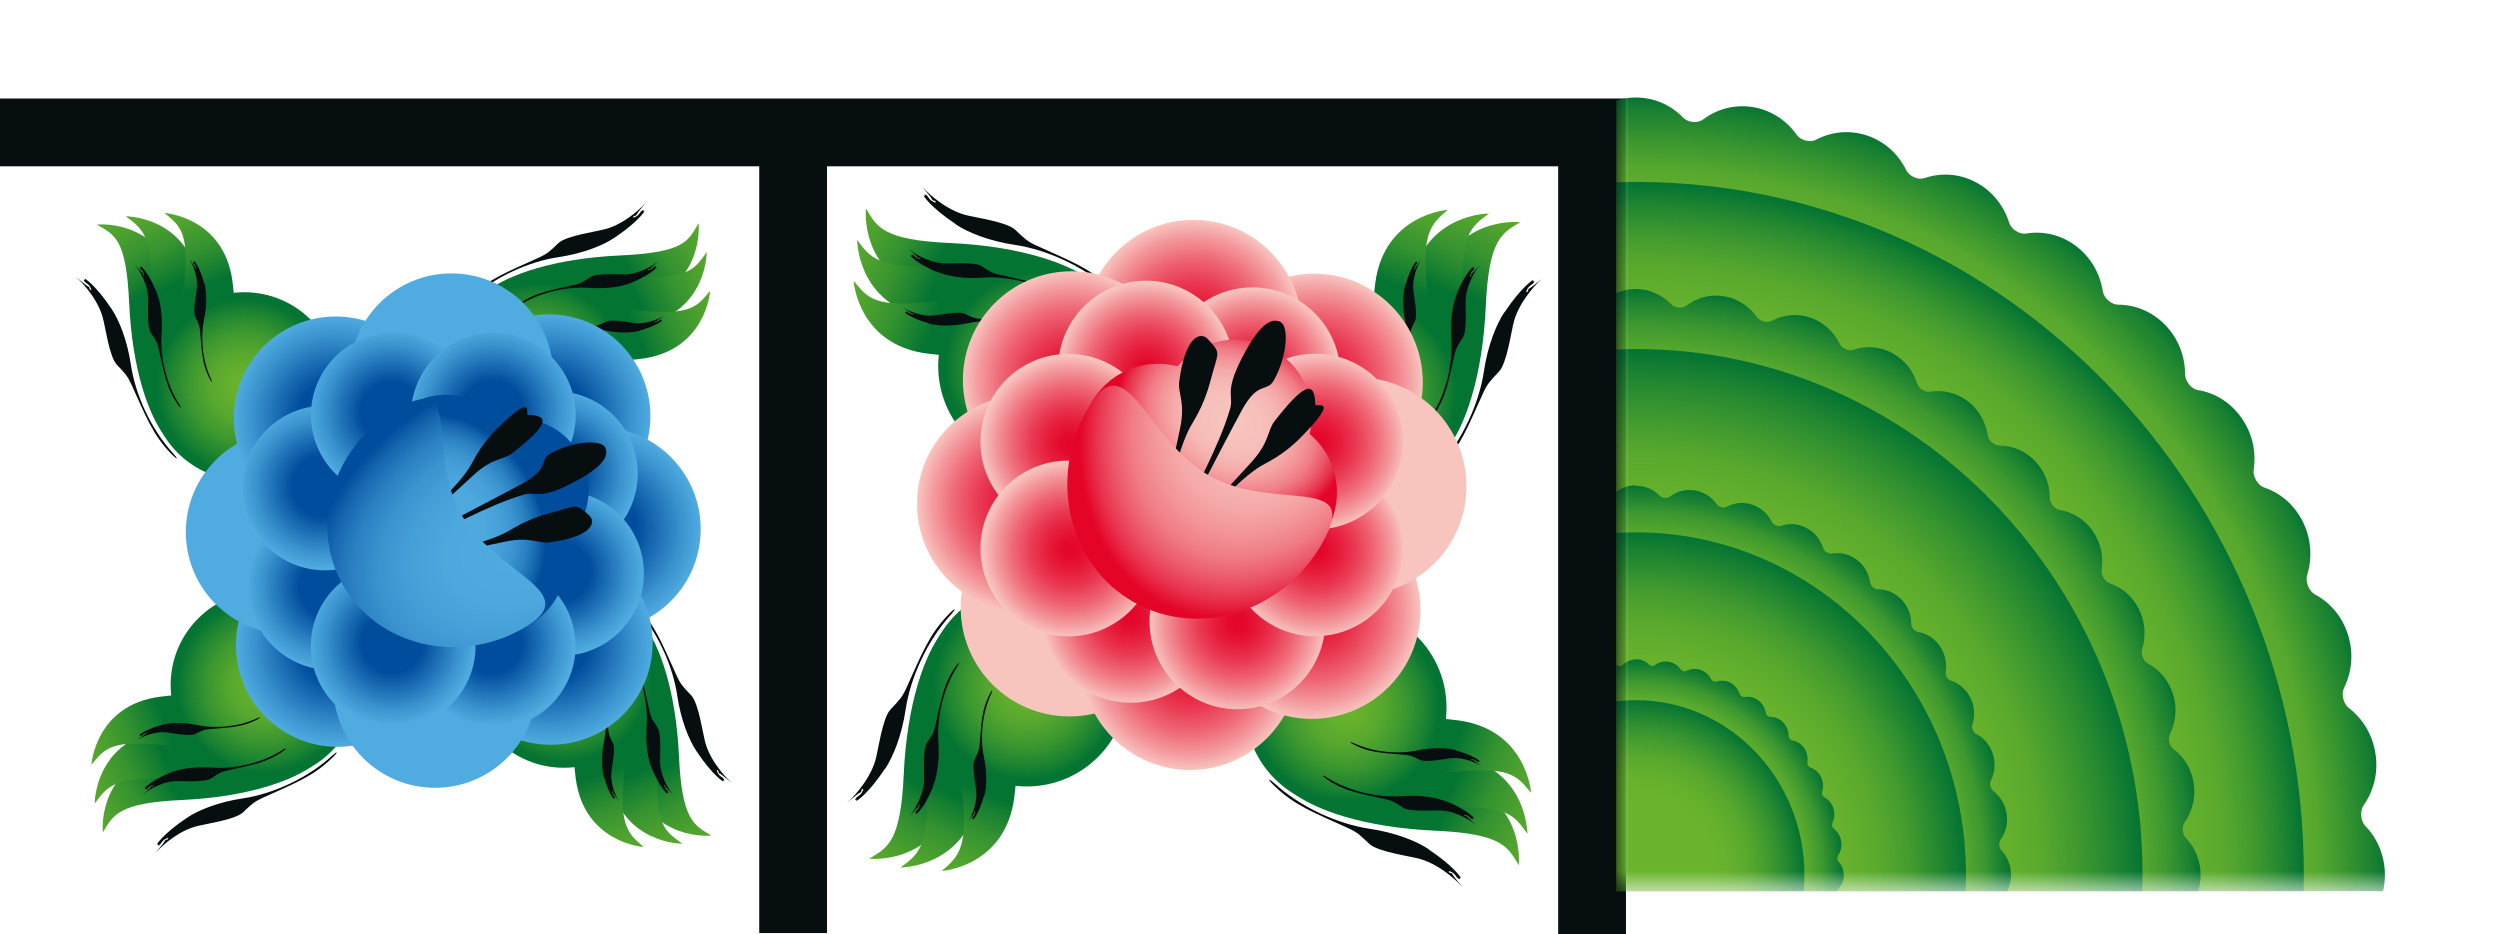 <?xml version="1.0" encoding="UTF-8"?> <svg xmlns="http://www.w3.org/2000/svg" width="99" height="37" viewBox="0 0 99 37" fill="none"><path d="M34.424 34.005C34.424 34.005 36.932 34.277 37.759 31.643C38.043 30.752 38.189 29.805 38.795 29.173C40.936 26.918 39.66 22.042 37.336 24.992C36.597 25.933 35.915 27.891 35.788 30.664C35.668 33.317 35.169 33.563 34.418 34.005H34.424Z" fill="url(#paint0_linear_57_4)"></path><path d="M35.656 34.352C35.656 34.352 38.176 34.371 38.738 31.668C38.927 30.752 38.978 29.798 39.521 29.104C41.429 26.646 39.66 21.922 37.645 25.093C37.007 26.103 36.527 28.118 36.685 30.891C36.837 33.538 36.363 33.834 35.662 34.352H35.656Z" fill="url(#paint1_linear_57_4)"></path><path d="M37.298 34.491C37.298 34.491 39.812 34.321 40.165 31.58C40.285 30.651 40.267 29.697 40.753 28.965C42.465 26.369 40.349 21.796 38.58 25.105C38.018 26.16 37.689 28.207 38.056 30.961C38.403 33.588 37.955 33.923 37.291 34.491H37.298Z" fill="url(#paint2_linear_57_4)"></path><path d="M40.665 31.144C42.866 31.144 44.65 29.359 44.65 27.158C44.65 24.957 42.866 23.173 40.665 23.173C38.463 23.173 36.679 24.957 36.679 27.158C36.679 29.359 38.463 31.144 40.665 31.144Z" fill="url(#paint3_radial_57_4)"></path><path d="M35.049 30.436C34.342 31.497 33.9 31.731 33.9 31.731C33.9 31.731 33.931 31.681 33.919 31.668C33.906 31.655 33.837 31.731 33.881 31.63C33.925 31.523 34.121 31.516 34.19 31.238C34.051 31.257 34.159 31.346 34.064 31.384C33.95 31.434 33.615 31.744 33.527 31.794C33.635 31.731 34.405 30.986 34.664 30.114C34.778 29.729 34.942 28.421 35.27 28.087C35.618 27.72 35.725 27.607 35.877 27.278C36.508 25.889 36.78 25.143 37.551 24.341C37.892 23.987 37.835 24.139 37.683 24.309C36.698 25.383 36.047 26.868 35.864 28.093C35.712 29.122 35.371 29.969 35.049 30.449V30.436Z" fill="#060E0F"></path><path d="M36.944 31.182C36.584 32.028 36.287 32.243 36.287 32.243C36.287 32.243 36.306 32.205 36.287 32.192C36.268 32.18 36.237 32.243 36.249 32.167C36.262 32.079 36.413 32.06 36.42 31.845C36.319 31.87 36.413 31.927 36.35 31.965C36.268 32.015 36.072 32.274 36.009 32.319C36.079 32.262 36.54 31.643 36.59 30.967C36.609 30.67 36.521 29.691 36.71 29.413C36.913 29.11 36.976 29.015 37.032 28.756C37.279 27.676 37.361 27.095 37.816 26.432C38.018 26.135 37.999 26.255 37.91 26.394C37.342 27.278 37.096 28.434 37.159 29.356C37.216 30.127 37.102 30.784 36.931 31.175L36.944 31.182Z" fill="#060E0F"></path><path d="M38.966 31.516C38.757 32.255 38.536 32.464 38.536 32.464C38.536 32.464 38.542 32.426 38.536 32.42C38.53 32.413 38.498 32.47 38.505 32.401C38.505 32.331 38.631 32.293 38.612 32.117C38.53 32.148 38.612 32.186 38.568 32.224C38.505 32.274 38.372 32.508 38.328 32.552C38.378 32.495 38.694 31.933 38.662 31.378C38.65 31.131 38.467 30.335 38.593 30.083C38.726 29.811 38.77 29.729 38.789 29.508C38.871 28.586 38.877 28.099 39.18 27.506C39.313 27.24 39.313 27.341 39.256 27.468C38.883 28.257 38.808 29.243 38.966 29.994C39.098 30.626 39.073 31.182 38.978 31.516H38.966Z" fill="#060E0F"></path><path d="M60.144 34.258C60.144 34.258 60.416 31.75 57.782 30.923C56.891 30.638 55.944 30.493 55.312 29.887C53.057 27.746 48.181 29.021 51.131 31.346C52.072 32.085 54.03 32.767 56.803 32.893C59.456 33.013 59.702 33.512 60.144 34.264V34.258Z" fill="url(#paint4_linear_57_4)"></path><path d="M60.485 33.026C60.485 33.026 60.504 30.506 57.801 29.944C56.885 29.754 55.931 29.704 55.236 29.16C52.779 27.253 48.055 29.021 51.226 31.036C52.236 31.674 54.251 32.154 57.024 31.997C59.797 31.839 59.967 32.319 60.485 33.02V33.026Z" fill="url(#paint5_linear_57_4)"></path><path d="M60.63 31.39C60.63 31.39 60.46 28.876 57.719 28.523C56.79 28.402 55.836 28.421 55.104 27.935C52.508 26.223 47.935 28.339 51.244 30.108C52.299 30.67 54.346 30.998 57.1 30.632C59.853 30.266 60.062 30.733 60.63 31.396V31.39Z" fill="url(#paint6_linear_57_4)"></path><path d="M53.297 32.009C55.498 32.009 57.283 30.225 57.283 28.023C57.283 25.822 55.498 24.038 53.297 24.038C51.096 24.038 49.312 25.822 49.312 28.023C49.312 30.225 51.096 32.009 53.297 32.009Z" fill="url(#paint7_radial_57_4)"></path><path d="M56.569 33.632C57.63 34.34 57.864 34.782 57.864 34.782C57.864 34.782 57.813 34.75 57.801 34.763C57.788 34.776 57.864 34.845 57.763 34.801C57.655 34.757 57.649 34.561 57.371 34.491C57.39 34.63 57.478 34.523 57.516 34.618C57.567 34.731 57.876 35.066 57.927 35.155C57.864 35.047 57.118 34.277 56.247 34.018C55.861 33.904 54.554 33.74 54.219 33.411C53.853 33.064 53.739 32.956 53.411 32.805C52.021 32.173 51.276 31.902 50.474 31.131C50.12 30.79 50.272 30.847 50.442 30.998C51.516 31.984 53 32.634 54.226 32.818C55.255 32.969 56.102 33.31 56.582 33.632H56.569Z" fill="#060E0F"></path><path d="M57.314 31.744C58.161 32.104 58.375 32.401 58.375 32.401C58.375 32.401 58.337 32.382 58.325 32.401C58.312 32.42 58.375 32.451 58.3 32.439C58.211 32.426 58.192 32.274 57.977 32.268C58.003 32.369 58.06 32.274 58.097 32.338C58.148 32.42 58.407 32.615 58.451 32.679C58.394 32.609 57.775 32.148 57.099 32.097C56.803 32.079 55.824 32.167 55.546 31.977C55.242 31.775 55.148 31.712 54.889 31.655C53.809 31.409 53.228 31.327 52.564 30.872C52.267 30.67 52.388 30.689 52.526 30.777C53.411 31.346 54.567 31.592 55.489 31.529C56.26 31.472 56.916 31.586 57.308 31.756L57.314 31.744Z" fill="#060E0F"></path><path d="M57.655 29.716C58.394 29.925 58.603 30.146 58.603 30.146C58.603 30.146 58.565 30.14 58.559 30.146C58.552 30.152 58.609 30.184 58.54 30.177C58.47 30.177 58.432 30.051 58.255 30.07C58.287 30.152 58.325 30.07 58.363 30.114C58.413 30.177 58.647 30.31 58.691 30.354C58.634 30.304 58.072 29.988 57.516 30.02C57.27 30.032 56.474 30.215 56.222 30.089C55.95 29.956 55.868 29.912 55.647 29.893C54.725 29.811 54.238 29.805 53.645 29.502C53.379 29.369 53.48 29.369 53.607 29.426C54.396 29.798 55.382 29.874 56.133 29.716C56.765 29.584 57.321 29.609 57.655 29.704V29.716Z" fill="#060E0F"></path><path d="M60.201 8.797C60.201 8.797 57.693 8.525 56.866 11.159C56.582 12.05 56.437 12.997 55.83 13.629C53.689 15.883 54.965 20.76 57.289 17.81C58.028 16.869 58.71 14.911 58.837 12.138C58.957 9.485 59.456 9.239 60.207 8.797H60.201Z" fill="url(#paint8_linear_57_4)"></path><path d="M58.969 8.456C58.969 8.456 56.449 8.437 55.887 11.14C55.697 12.056 55.647 13.01 55.104 13.704C53.196 16.162 54.965 20.886 56.98 17.715C57.618 16.705 58.098 14.69 57.94 11.917C57.788 9.27 58.262 8.973 58.963 8.456H58.969Z" fill="url(#paint9_linear_57_4)"></path><path d="M57.327 8.31C57.327 8.31 54.813 8.481 54.459 11.222C54.339 12.151 54.358 13.104 53.872 13.837C52.16 16.433 54.276 21.006 56.045 17.696C56.607 16.642 56.935 14.595 56.569 11.841C56.222 9.214 56.67 8.879 57.333 8.31H57.327Z" fill="url(#paint10_linear_57_4)"></path><path d="M53.961 19.629C56.162 19.629 57.946 17.845 57.946 15.643C57.946 13.442 56.162 11.658 53.961 11.658C51.759 11.658 49.975 13.442 49.975 15.643C49.975 17.845 51.759 19.629 53.961 19.629Z" fill="url(#paint11_radial_57_4)"></path><path d="M59.576 12.372C60.283 11.31 60.725 11.077 60.725 11.077C60.725 11.077 60.694 11.127 60.706 11.14C60.719 11.153 60.788 11.077 60.744 11.178C60.7 11.285 60.504 11.292 60.435 11.569C60.574 11.551 60.466 11.462 60.561 11.424C60.675 11.374 61.01 11.064 61.098 11.014C60.991 11.077 60.22 11.822 59.961 12.694C59.847 13.079 59.683 14.387 59.355 14.721C59.007 15.088 58.9 15.201 58.748 15.53C58.117 16.919 57.845 17.665 57.075 18.467C56.733 18.821 56.79 18.669 56.942 18.498C57.927 17.425 58.578 15.94 58.761 14.715C58.913 13.685 59.254 12.839 59.576 12.359V12.372Z" fill="#060E0F"></path><path d="M57.687 11.62C58.047 10.774 58.344 10.559 58.344 10.559C58.344 10.559 58.325 10.597 58.344 10.609C58.363 10.622 58.395 10.559 58.382 10.635C58.369 10.723 58.218 10.742 58.211 10.957C58.312 10.931 58.218 10.875 58.281 10.837C58.363 10.786 58.559 10.527 58.622 10.483C58.552 10.54 58.091 11.159 58.041 11.835C58.022 12.132 58.11 13.111 57.921 13.389C57.719 13.692 57.656 13.787 57.599 14.046C57.352 15.126 57.27 15.707 56.816 16.37C56.613 16.667 56.632 16.547 56.721 16.408C57.289 15.524 57.535 14.368 57.472 13.445C57.416 12.675 57.529 12.018 57.7 11.626L57.687 11.62Z" fill="#060E0F"></path><path d="M55.66 11.285C55.868 10.546 56.089 10.338 56.089 10.338C56.089 10.338 56.083 10.376 56.089 10.382C56.096 10.388 56.127 10.332 56.121 10.401C56.121 10.47 55.994 10.508 56.013 10.685C56.096 10.654 56.013 10.616 56.058 10.578C56.121 10.527 56.253 10.294 56.298 10.249C56.247 10.306 55.931 10.868 55.963 11.424C55.975 11.671 56.159 12.466 56.032 12.719C55.9 12.991 55.855 13.073 55.837 13.294C55.754 14.216 55.748 14.702 55.445 15.296C55.312 15.561 55.312 15.46 55.369 15.334C55.742 14.544 55.818 13.559 55.66 12.807C55.527 12.176 55.552 11.62 55.647 11.285H55.66Z" fill="#060E0F"></path><path d="M34.291 8.26C34.291 8.26 34.02 10.767 36.653 11.595C37.544 11.879 38.492 12.024 39.123 12.631C41.378 14.772 46.254 13.496 43.304 11.172C42.363 10.433 40.405 9.75 37.633 9.624C34.98 9.504 34.733 9.005 34.291 8.253V8.26Z" fill="url(#paint12_linear_57_4)"></path><path d="M33.944 9.491C33.944 9.491 33.925 12.012 36.628 12.574C37.544 12.763 38.498 12.814 39.193 13.357C41.65 15.264 46.374 13.496 43.204 11.481C42.193 10.843 40.178 10.363 37.405 10.521C34.759 10.673 34.462 10.199 33.944 9.498V9.491Z" fill="url(#paint13_linear_57_4)"></path><path d="M33.805 11.134C33.805 11.134 33.975 13.648 36.717 14.001C37.645 14.121 38.599 14.102 39.332 14.589C41.928 16.3 46.501 14.184 43.191 12.416C42.136 11.854 40.09 11.525 37.336 11.892C34.582 12.258 34.373 11.791 33.805 11.127V11.134Z" fill="url(#paint14_linear_57_4)"></path><path d="M41.138 18.486C43.339 18.486 45.124 16.701 45.124 14.5C45.124 12.299 43.339 10.515 41.138 10.515C38.937 10.515 37.153 12.299 37.153 14.5C37.153 16.701 38.937 18.486 41.138 18.486Z" fill="url(#paint15_radial_57_4)"></path><path d="M37.86 8.885C36.799 8.178 36.565 7.735 36.565 7.735C36.565 7.735 36.616 7.767 36.628 7.754C36.641 7.742 36.565 7.672 36.666 7.717C36.774 7.761 36.78 7.957 37.058 8.026C37.039 7.887 36.95 7.994 36.913 7.9C36.862 7.786 36.553 7.451 36.502 7.363C36.565 7.47 37.31 8.241 38.182 8.5C38.567 8.613 39.875 8.778 40.21 9.106C40.576 9.454 40.69 9.561 41.018 9.713C42.408 10.344 43.153 10.616 43.955 11.386C44.309 11.727 44.157 11.671 43.987 11.519C42.913 10.534 41.429 9.883 40.203 9.7C39.174 9.548 38.327 9.207 37.847 8.885H37.86Z" fill="#060E0F"></path><path d="M37.115 10.78C36.268 10.42 36.054 10.123 36.054 10.123C36.054 10.123 36.092 10.142 36.104 10.123C36.117 10.104 36.054 10.072 36.129 10.085C36.218 10.098 36.237 10.249 36.452 10.256C36.426 10.155 36.369 10.249 36.331 10.186C36.281 10.104 36.022 9.908 35.978 9.845C36.035 9.915 36.654 10.376 37.33 10.426C37.626 10.445 38.605 10.357 38.883 10.546C39.187 10.748 39.281 10.812 39.54 10.868C40.62 11.115 41.201 11.197 41.865 11.652C42.161 11.854 42.041 11.835 41.903 11.746C41.018 11.178 39.862 10.931 38.94 10.995C38.169 11.052 37.513 10.938 37.121 10.767L37.115 10.78Z" fill="#060E0F"></path><path d="M36.78 12.801C36.041 12.593 35.833 12.372 35.833 12.372C35.833 12.372 35.87 12.378 35.877 12.372C35.883 12.365 35.826 12.334 35.896 12.34C35.965 12.34 36.003 12.466 36.18 12.447C36.148 12.365 36.111 12.447 36.073 12.403C36.022 12.34 35.788 12.207 35.744 12.163C35.801 12.214 36.363 12.53 36.919 12.498C37.165 12.485 37.961 12.302 38.214 12.428C38.485 12.561 38.568 12.605 38.789 12.624C39.711 12.706 40.197 12.713 40.791 13.016C41.056 13.149 40.955 13.149 40.829 13.092C40.039 12.719 39.054 12.643 38.302 12.801C37.671 12.934 37.115 12.909 36.78 12.814V12.801Z" fill="#060E0F"></path><path d="M52.034 19.452C54.413 19.452 56.342 17.524 56.342 15.145C56.342 12.765 54.413 10.837 52.034 10.837C49.655 10.837 47.726 12.765 47.726 15.145C47.726 17.524 49.655 19.452 52.034 19.452Z" fill="url(#paint16_radial_57_4)"></path><path d="M42.351 28.371C44.73 28.371 46.659 26.442 46.659 24.063C46.659 21.684 44.73 19.755 42.351 19.755C39.972 19.755 38.043 21.684 38.043 24.063C38.043 26.442 39.972 28.371 42.351 28.371Z" fill="url(#paint17_radial_57_4)"></path><path d="M47.259 17.324C49.638 17.324 51.566 15.395 51.566 13.016C51.566 10.637 49.638 8.708 47.259 8.708C44.88 8.708 42.951 10.637 42.951 13.016C42.951 15.395 44.88 17.324 47.259 17.324Z" fill="url(#paint18_radial_57_4)"></path><path d="M47.126 30.493C49.505 30.493 51.434 28.564 51.434 26.185C51.434 23.806 49.505 21.878 47.126 21.878C44.747 21.878 42.818 23.806 42.818 26.185C42.818 28.564 44.747 30.493 47.126 30.493Z" fill="url(#paint19_radial_57_4)"></path><path d="M42.439 19.358C44.818 19.358 46.747 17.429 46.747 15.05C46.747 12.671 44.818 10.742 42.439 10.742C40.06 10.742 38.132 12.671 38.132 15.05C38.132 17.429 40.06 19.358 42.439 19.358Z" fill="url(#paint20_radial_57_4)"></path><path d="M51.945 28.466C54.325 28.466 56.253 26.537 56.253 24.158C56.253 21.779 54.325 19.85 51.945 19.85C49.566 19.85 47.638 21.779 47.638 24.158C47.638 26.537 49.566 28.466 51.945 28.466Z" fill="url(#paint21_radial_57_4)"></path><path d="M40.62 24.253C42.999 24.253 44.928 22.324 44.928 19.945C44.928 17.566 42.999 15.637 40.62 15.637C38.241 15.637 36.312 17.566 36.312 19.945C36.312 22.324 38.241 24.253 40.62 24.253Z" fill="url(#paint22_radial_57_4)"></path><path d="M53.764 23.564C56.144 23.564 58.072 21.636 58.072 19.256C58.072 16.877 56.144 14.949 53.764 14.949C51.385 14.949 49.457 16.877 49.457 19.256C49.457 21.636 51.385 23.564 53.764 23.564Z" fill="url(#paint23_radial_57_4)"></path><path d="M49.602 18.341C51.524 18.341 53.082 16.782 53.082 14.86C53.082 12.938 51.524 11.38 49.602 11.38C47.68 11.38 46.122 12.938 46.122 14.86C46.122 16.782 47.68 18.341 49.602 18.341Z" fill="url(#paint24_radial_57_4)"></path><path d="M44.783 27.828C46.705 27.828 48.263 26.27 48.263 24.347C48.263 22.425 46.705 20.867 44.783 20.867C42.861 20.867 41.303 22.425 41.303 24.347C41.303 26.27 42.861 27.828 44.783 27.828Z" fill="url(#paint25_radial_57_4)"></path><path d="M45.383 18.075C47.305 18.075 48.863 16.517 48.863 14.595C48.863 12.673 47.305 11.115 45.383 11.115C43.461 11.115 41.903 12.673 41.903 14.595C41.903 16.517 43.461 18.075 45.383 18.075Z" fill="url(#paint26_radial_57_4)"></path><path d="M49.002 28.087C50.924 28.087 52.482 26.529 52.482 24.606C52.482 22.684 50.924 21.126 49.002 21.126C47.08 21.126 45.522 22.684 45.522 24.606C45.522 26.529 47.08 28.087 49.002 28.087Z" fill="url(#paint27_radial_57_4)"></path><path d="M42.307 20.974C44.229 20.974 45.787 19.416 45.787 17.494C45.787 15.572 44.229 14.014 42.307 14.014C40.385 14.014 38.826 15.572 38.826 17.494C38.826 19.416 40.385 20.974 42.307 20.974Z" fill="url(#paint28_radial_57_4)"></path><path d="M52.078 25.194C54 25.194 55.558 23.636 55.558 21.713C55.558 19.791 54 18.233 52.078 18.233C50.156 18.233 48.598 19.791 48.598 21.713C48.598 23.636 50.156 25.194 52.078 25.194Z" fill="url(#paint29_radial_57_4)"></path><path d="M42.307 25.2C44.229 25.2 45.787 23.642 45.787 21.72C45.787 19.798 44.229 18.239 42.307 18.239C40.385 18.239 38.826 19.798 38.826 21.72C38.826 23.642 40.385 25.2 42.307 25.2Z" fill="url(#paint30_radial_57_4)"></path><path d="M52.078 20.968C54 20.968 55.558 19.41 55.558 17.488C55.558 15.566 54 14.008 52.078 14.008C50.156 14.008 48.598 15.566 48.598 17.488C48.598 19.41 50.156 20.968 52.078 20.968Z" fill="url(#paint31_radial_57_4)"></path><path d="M51.863 17.185C52.192 15.852 51.573 14.425 50.297 13.774C49.027 13.13 47.511 13.471 46.627 14.507C45.282 14.146 43.816 14.765 43.159 16.06C42.401 17.551 42.995 19.37 44.486 20.128C45.294 20.539 46.204 20.551 46.987 20.235C47.196 21.05 47.739 21.777 48.547 22.194C50.038 22.951 51.857 22.358 52.615 20.867C53.266 19.591 52.918 18.075 51.87 17.191L51.863 17.185Z" fill="url(#paint32_radial_57_4)"></path><path d="M47.252 19.711C47.12 19.667 48.257 17.766 48.712 16.187C48.863 15.656 48.484 15.568 49.147 14.241C49.659 13.224 50.208 12.492 50.707 12.751C51.042 12.928 50.985 14.077 50.455 15.043C50.164 15.58 49.83 15.024 49.154 16.288C48.156 18.132 47.391 19.749 47.259 19.705L47.252 19.711Z" fill="#060E0F"></path><path d="M46.337 19.351C46.438 19.389 46.507 18.239 47.05 17.071C47.234 16.679 47.638 16.199 47.935 15.075C48.244 13.9 48.383 14.014 47.821 13.42C47.568 13.149 46.937 13.237 46.697 15.119C46.633 15.593 46.962 15.909 46.722 17.008C46.375 18.625 46.236 19.32 46.337 19.364V19.351Z" fill="#060E0F"></path><path d="M48.004 20.16C48.074 20.248 48.718 19.294 49.773 18.555C50.126 18.309 50.733 18.119 51.554 17.279C53.108 15.688 52.091 16.142 52.084 16.029C52.072 15.031 51.63 15.189 50.467 16.686C50.177 17.065 50.291 17.5 49.532 18.328C48.414 19.541 47.941 20.071 48.01 20.16H48.004Z" fill="#060E0F"></path><path d="M52.375 21.486C50.821 24.24 47.48 25.301 44.903 23.848C42.326 22.396 41.498 18.991 43.046 16.231C44.6 13.477 45.332 17.399 47.903 18.846C50.474 20.292 53.922 18.726 52.375 21.48V21.486Z" fill="url(#paint33_radial_57_4)"></path><path d="M64.389 3.901H0V6.586H64.389V3.901Z" fill="#060E0F"></path><path d="M64.388 5.746H61.704V37.498H64.388V5.746Z" fill="#060E0F"></path><path d="M32.75 5.196H30.066V36.949H32.75V5.196Z" fill="#060E0F"></path><path d="M4.073 32.962C4.073 32.962 3.817 30.619 6.28 29.838C7.115 29.575 7.997 29.432 8.593 28.866C10.698 26.856 15.266 28.055 12.505 30.231C11.629 30.923 9.792 31.561 7.198 31.68C4.717 31.794 4.485 32.259 4.073 32.962Z" fill="url(#paint34_linear_57_4)"></path><path d="M3.751 31.811C3.751 31.811 3.734 29.456 6.268 28.931C7.127 28.752 8.015 28.705 8.671 28.198C10.973 26.415 15.392 28.073 12.428 29.951C11.486 30.553 9.596 31 7.001 30.851C4.521 30.708 4.246 31.149 3.757 31.811H3.751Z" fill="url(#paint35_linear_57_4)"></path><path d="M3.62 30.273C3.62 30.273 3.781 27.917 6.345 27.589C7.216 27.476 8.105 27.494 8.796 27.041C11.223 25.437 15.505 27.416 12.41 29.074C11.426 29.599 9.506 29.903 6.93 29.563C4.354 29.223 4.157 29.659 3.626 30.273H3.62Z" fill="url(#paint36_linear_57_4)"></path><path d="M10.484 23.397C12.542 23.397 14.211 25.066 14.211 27.124C14.211 29.183 12.542 30.851 10.484 30.851C8.425 30.851 6.757 29.183 6.757 27.124C6.757 25.066 8.425 23.397 10.484 23.397Z" fill="url(#paint37_radial_57_4)"></path><path d="M7.413 32.378C6.423 33.04 6.202 33.451 6.202 33.451C6.202 33.451 6.25 33.422 6.262 33.433C6.274 33.445 6.208 33.511 6.298 33.469C6.399 33.428 6.405 33.243 6.667 33.177C6.65 33.302 6.566 33.207 6.53 33.296C6.483 33.404 6.19 33.714 6.149 33.797C6.208 33.696 6.906 32.974 7.723 32.736C8.087 32.628 9.303 32.473 9.625 32.169C9.965 31.841 10.072 31.746 10.383 31.603C11.683 31.012 12.38 30.756 13.132 30.034C13.466 29.712 13.322 29.766 13.162 29.915C12.16 30.839 10.764 31.448 9.619 31.615C8.659 31.758 7.866 32.074 7.413 32.378Z" fill="#060E0F"></path><path d="M6.715 30.607C5.922 30.947 5.719 31.221 5.719 31.221C5.719 31.221 5.755 31.203 5.767 31.221C5.779 31.239 5.719 31.269 5.791 31.257C5.868 31.245 5.892 31.102 6.089 31.096C6.065 31.191 6.011 31.102 5.976 31.161C5.934 31.239 5.683 31.424 5.648 31.477C5.701 31.412 6.28 30.977 6.912 30.935C7.192 30.917 8.105 31 8.367 30.822C8.647 30.631 8.737 30.571 8.981 30.517C9.995 30.285 10.538 30.207 11.158 29.784C11.432 29.593 11.325 29.611 11.194 29.695C10.365 30.231 9.279 30.458 8.421 30.398C7.699 30.345 7.079 30.452 6.721 30.607H6.715Z" fill="#060E0F"></path><path d="M6.399 28.71C5.707 28.901 5.511 29.11 5.511 29.11C5.511 29.11 5.54 29.104 5.552 29.11C5.564 29.116 5.505 29.146 5.57 29.14C5.636 29.14 5.671 29.021 5.832 29.038C5.803 29.11 5.767 29.038 5.731 29.08C5.683 29.14 5.463 29.265 5.427 29.307C5.481 29.259 6.005 28.967 6.524 28.997C6.757 29.009 7.502 29.182 7.735 29.062C7.991 28.937 8.069 28.895 8.272 28.878C9.13 28.8 9.589 28.794 10.144 28.514C10.394 28.389 10.299 28.389 10.18 28.442C9.44 28.794 8.522 28.86 7.818 28.716C7.228 28.591 6.709 28.615 6.393 28.705L6.399 28.71Z" fill="#060E0F"></path><path d="M3.835 8.894C3.835 8.894 6.178 8.638 6.959 11.101C7.222 11.936 7.365 12.818 7.931 13.415C9.941 15.52 8.742 20.088 6.566 17.327C5.874 16.45 5.236 14.613 5.117 12.019C4.998 9.425 4.538 9.306 3.835 8.894Z" fill="url(#paint38_linear_57_4)"></path><path d="M4.986 8.567C4.986 8.567 7.341 8.549 7.866 11.083C8.045 11.942 8.092 12.83 8.599 13.486C10.382 15.788 8.725 20.207 6.846 17.243C6.244 16.301 5.797 14.411 5.946 11.816C6.089 9.336 5.648 9.061 4.986 8.572V8.567Z" fill="url(#paint39_linear_57_4)"></path><path d="M6.524 8.435C6.524 8.435 8.88 8.596 9.208 11.161C9.321 12.031 9.303 12.92 9.756 13.611C11.36 16.038 9.381 20.32 7.723 17.225C7.198 16.241 6.894 14.321 7.234 11.745C7.574 9.169 7.138 8.972 6.524 8.441V8.435Z" fill="url(#paint40_linear_57_4)"></path><path d="M9.673 11.572C11.731 11.572 13.4 13.241 13.4 15.299C13.4 17.358 11.731 19.026 9.673 19.026C7.614 19.026 5.946 17.358 5.946 15.299C5.946 13.241 7.614 11.572 9.673 11.572Z" fill="url(#paint41_radial_57_4)"></path><path d="M4.419 12.234C3.757 11.244 3.346 11.023 3.346 11.023C3.346 11.023 3.376 11.071 3.364 11.083C3.352 11.095 3.286 11.029 3.328 11.119C3.37 11.22 3.555 11.226 3.62 11.489C3.495 11.471 3.59 11.387 3.501 11.351C3.394 11.304 3.083 11.011 3 10.97C3.101 11.029 3.823 11.727 4.061 12.544C4.169 12.908 4.324 14.124 4.628 14.446C4.956 14.786 5.051 14.894 5.194 15.204C5.785 16.504 6.041 17.201 6.763 17.953C7.085 18.287 7.031 18.144 6.882 17.983C5.958 16.981 5.35 15.585 5.183 14.44C5.039 13.48 4.723 12.687 4.419 12.234Z" fill="#060E0F"></path><path d="M6.19 11.536C5.851 10.743 5.576 10.54 5.576 10.54C5.576 10.54 5.594 10.576 5.576 10.588C5.558 10.6 5.529 10.54 5.54 10.612C5.552 10.689 5.696 10.713 5.701 10.91C5.606 10.886 5.695 10.833 5.636 10.797C5.558 10.755 5.373 10.505 5.32 10.469C5.385 10.523 5.821 11.101 5.862 11.733C5.88 12.013 5.797 12.926 5.976 13.188C6.167 13.468 6.226 13.558 6.28 13.802C6.512 14.816 6.59 15.359 7.013 15.979C7.204 16.253 7.186 16.146 7.103 16.015C6.566 15.186 6.34 14.1 6.399 13.242C6.453 12.52 6.346 11.9 6.19 11.542V11.536Z" fill="#060E0F"></path><path d="M8.087 11.22C7.896 10.528 7.687 10.332 7.687 10.332C7.687 10.332 7.693 10.361 7.687 10.373C7.681 10.385 7.651 10.326 7.657 10.391C7.657 10.457 7.777 10.493 7.759 10.654C7.687 10.624 7.759 10.588 7.717 10.552C7.657 10.505 7.532 10.284 7.49 10.248C7.538 10.302 7.83 10.827 7.801 11.345C7.789 11.578 7.616 12.323 7.735 12.556C7.86 12.812 7.902 12.89 7.92 13.093C7.997 13.951 8.003 14.411 8.284 14.965C8.409 15.216 8.409 15.12 8.355 15.001C8.003 14.261 7.938 13.343 8.081 12.639C8.206 12.049 8.182 11.53 8.093 11.214L8.087 11.22Z" fill="#060E0F"></path><path d="M27.664 8.835C27.664 8.835 27.921 11.178 25.458 11.96C24.623 12.222 23.741 12.365 23.144 12.932C21.039 14.941 16.471 13.743 19.232 11.566C20.109 10.874 21.945 10.236 24.54 10.117C27.134 9.998 27.253 9.539 27.664 8.835Z" fill="url(#paint42_linear_57_4)"></path><path d="M27.986 9.992C27.986 9.992 28.004 12.347 25.47 12.872C24.611 13.051 23.723 13.099 23.067 13.605C20.765 15.389 16.346 13.731 19.31 11.852C20.252 11.25 22.142 10.803 24.736 10.952C27.33 11.101 27.491 10.654 27.98 9.992H27.986Z" fill="url(#paint43_linear_57_4)"></path><path d="M28.123 11.524C28.123 11.524 27.962 13.88 25.398 14.208C24.528 14.321 23.639 14.303 22.947 14.756C20.52 16.36 16.239 14.381 19.334 12.723C20.317 12.198 22.238 11.894 24.814 12.234C27.39 12.574 27.587 12.139 28.117 11.524H28.123Z" fill="url(#paint44_linear_57_4)"></path><path d="M21.26 10.952C23.318 10.952 24.987 12.62 24.987 14.679C24.987 16.737 23.318 18.406 21.26 18.406C19.201 18.406 17.533 16.737 17.533 14.679C17.533 12.62 19.201 10.952 21.26 10.952Z" fill="url(#paint45_radial_57_4)"></path><path d="M24.325 9.419C25.315 8.757 25.535 8.346 25.535 8.346C25.535 8.346 25.488 8.376 25.476 8.364C25.464 8.352 25.529 8.286 25.44 8.328C25.338 8.37 25.333 8.555 25.07 8.62C25.088 8.495 25.172 8.59 25.207 8.501C25.255 8.394 25.547 8.083 25.589 8C25.529 8.101 24.832 8.823 24.015 9.061C23.651 9.169 22.434 9.324 22.112 9.628C21.773 9.956 21.665 10.051 21.355 10.194C20.055 10.785 19.357 11.041 18.606 11.763C18.272 12.085 18.415 12.031 18.576 11.882C19.578 10.958 20.973 10.35 22.118 10.183C23.078 10.039 23.872 9.723 24.325 9.419Z" fill="#060E0F"></path><path d="M25.023 11.19C25.816 10.85 26.018 10.576 26.018 10.576C26.018 10.576 25.983 10.594 25.971 10.576C25.959 10.558 26.018 10.528 25.947 10.54C25.869 10.552 25.845 10.695 25.649 10.701C25.672 10.606 25.726 10.695 25.762 10.636C25.804 10.558 26.054 10.373 26.09 10.32C26.036 10.385 25.458 10.821 24.826 10.862C24.545 10.88 23.633 10.797 23.371 10.976C23.09 11.166 23.001 11.226 22.756 11.28C21.743 11.512 21.2 11.59 20.58 12.013C20.305 12.204 20.413 12.186 20.544 12.103C21.373 11.566 22.458 11.339 23.317 11.399C24.038 11.453 24.659 11.345 25.017 11.19H25.023Z" fill="#060E0F"></path><path d="M25.338 13.087C26.03 12.896 26.227 12.687 26.227 12.687C26.227 12.687 26.197 12.693 26.185 12.687C26.173 12.681 26.233 12.651 26.167 12.657C26.102 12.657 26.066 12.777 25.905 12.759C25.935 12.687 25.971 12.759 26.006 12.717C26.054 12.657 26.275 12.532 26.31 12.49C26.257 12.538 25.732 12.83 25.213 12.8C24.981 12.789 24.235 12.616 24.003 12.735C23.746 12.86 23.669 12.902 23.466 12.92C22.607 12.997 22.148 13.003 21.593 13.284C21.343 13.409 21.438 13.409 21.558 13.355C22.297 13.003 23.215 12.938 23.919 13.081C24.509 13.206 25.028 13.182 25.344 13.093L25.338 13.087Z" fill="#060E0F"></path><path d="M28.171 33.088C28.171 33.088 25.828 33.344 25.046 30.881C24.784 30.046 24.641 29.164 24.074 28.567C22.065 26.462 23.263 21.895 25.44 24.655C26.132 25.532 26.77 27.369 26.889 29.963C27.002 32.444 27.467 32.676 28.171 33.088Z" fill="url(#paint46_linear_57_4)"></path><path d="M27.014 33.41C27.014 33.41 24.659 33.428 24.134 30.893C23.955 30.034 23.907 29.146 23.401 28.49C21.618 26.188 23.275 21.769 25.154 24.733C25.756 25.675 26.203 27.566 26.054 30.16C25.905 32.754 26.352 32.915 27.014 33.404V33.41Z" fill="url(#paint47_linear_57_4)"></path><path d="M25.482 33.541C25.482 33.541 23.126 33.38 22.798 30.816C22.685 29.945 22.703 29.056 22.25 28.365C20.645 25.938 22.625 21.656 24.283 24.751C24.808 25.735 25.112 27.655 24.772 30.231C24.444 32.694 24.867 33.004 25.482 33.535V33.541Z" fill="url(#paint48_linear_57_4)"></path><path d="M22.327 22.95C24.386 22.95 26.054 24.619 26.054 26.677C26.054 28.735 24.386 30.404 22.327 30.404C20.269 30.404 18.6 28.735 18.6 26.677C18.6 24.619 20.269 22.95 22.327 22.95Z" fill="url(#paint49_radial_57_4)"></path><path d="M27.581 29.748C28.243 30.738 28.654 30.959 28.654 30.959C28.654 30.959 28.625 30.911 28.637 30.899C28.648 30.887 28.714 30.953 28.672 30.863C28.631 30.762 28.446 30.756 28.38 30.494C28.505 30.511 28.41 30.595 28.499 30.631C28.607 30.678 28.917 30.971 29 31.012C28.899 30.953 28.177 30.255 27.939 29.438C27.831 29.074 27.676 27.858 27.372 27.536C27.044 27.196 26.949 27.088 26.806 26.778C26.215 25.478 25.959 24.781 25.237 24.029C24.915 23.695 24.969 23.838 25.118 24C26.043 25.001 26.651 26.397 26.818 27.542C26.961 28.502 27.277 29.295 27.581 29.748Z" fill="#060E0F"></path><path d="M25.816 30.446C26.155 31.239 26.43 31.442 26.43 31.442C26.43 31.442 26.412 31.406 26.43 31.394C26.448 31.382 26.477 31.442 26.466 31.37C26.454 31.293 26.311 31.269 26.305 31.072C26.4 31.096 26.311 31.149 26.37 31.185C26.448 31.227 26.633 31.477 26.686 31.513C26.621 31.46 26.185 30.881 26.144 30.249C26.126 29.969 26.209 29.056 26.03 28.794C25.839 28.514 25.78 28.424 25.726 28.18C25.494 27.166 25.416 26.623 24.993 26.003C24.802 25.729 24.82 25.836 24.903 25.967C25.44 26.796 25.666 27.882 25.607 28.74C25.553 29.462 25.66 30.082 25.816 30.44V30.446Z" fill="#060E0F"></path><path d="M23.919 30.762C24.11 31.454 24.319 31.65 24.319 31.65C24.319 31.65 24.313 31.621 24.319 31.609C24.325 31.597 24.355 31.656 24.349 31.591C24.349 31.525 24.23 31.489 24.247 31.328C24.319 31.358 24.247 31.394 24.289 31.43C24.349 31.477 24.474 31.698 24.516 31.734C24.468 31.68 24.176 31.155 24.206 30.637C24.218 30.404 24.39 29.659 24.271 29.426C24.146 29.17 24.104 29.092 24.086 28.889C24.009 28.031 24.003 27.572 23.723 27.017C23.597 26.767 23.597 26.862 23.651 26.981C24.003 27.721 24.069 28.639 23.925 29.343C23.8 29.933 23.824 30.452 23.913 30.768L23.919 30.762Z" fill="#060E0F"></path><path d="M21.725 12.449C23.951 12.449 25.756 14.253 25.756 16.48C25.756 18.706 23.951 20.511 21.725 20.511C19.498 20.511 17.694 18.706 17.694 16.48C17.694 14.253 19.498 12.449 21.725 12.449Z" fill="url(#paint50_radial_57_4)"></path><path d="M13.376 21.513C15.602 21.513 17.407 23.318 17.407 25.544C17.407 27.77 15.602 29.575 13.376 29.575C11.15 29.575 9.345 27.77 9.345 25.544C9.345 23.318 11.15 21.513 13.376 21.513Z" fill="url(#paint51_radial_57_4)"></path><path d="M23.716 16.921C25.943 16.921 27.748 18.726 27.748 20.952C27.748 23.179 25.943 24.983 23.716 24.983C21.49 24.983 19.685 23.179 19.685 20.952C19.685 18.726 21.49 16.921 23.716 16.921Z" fill="url(#paint52_radial_57_4)"></path><path d="M11.39 17.04C13.617 17.04 15.421 18.845 15.421 21.072C15.421 23.298 13.617 25.103 11.39 25.103C9.164 25.103 7.359 23.298 7.359 21.072C7.359 18.845 9.164 17.04 11.39 17.04Z" fill="url(#paint53_radial_57_4)"></path><path d="M21.814 21.429C24.041 21.429 25.845 23.234 25.845 25.46C25.845 27.687 24.041 29.492 21.814 29.492C19.588 29.492 17.783 27.687 17.783 25.46C17.783 23.234 19.588 21.429 21.814 21.429Z" fill="url(#paint54_radial_57_4)"></path><path d="M13.293 12.532C15.519 12.532 17.324 14.337 17.324 16.563C17.324 18.79 15.519 20.595 13.293 20.595C11.066 20.595 9.261 18.79 9.261 16.563C9.261 14.337 11.066 12.532 13.293 12.532Z" fill="url(#paint55_radial_57_4)"></path><path d="M17.228 23.135C19.455 23.135 21.26 24.94 21.26 27.166C21.26 29.392 19.455 31.197 17.228 31.197C15.002 31.197 13.197 29.392 13.197 27.166C13.197 24.94 15.002 23.135 17.228 23.135Z" fill="url(#paint56_radial_57_4)"></path><path d="M17.878 10.827C20.105 10.827 21.91 12.631 21.91 14.858C21.91 17.084 20.105 18.889 17.878 18.889C15.652 18.889 13.847 17.084 13.847 14.858C13.847 12.631 15.652 10.827 17.878 10.827Z" fill="url(#paint57_radial_57_4)"></path><path d="M21.993 15.496C23.795 15.496 25.255 16.956 25.255 18.758C25.255 20.559 23.795 22.02 21.993 22.02C20.192 22.02 18.731 20.559 18.731 18.758C18.731 16.956 20.192 15.496 21.993 15.496Z" fill="url(#paint58_radial_57_4)"></path><path d="M13.114 20.01C14.915 20.01 16.376 21.471 16.376 23.272C16.376 25.073 14.915 26.534 13.114 26.534C11.312 26.534 9.852 25.073 9.852 23.272C9.852 21.471 11.312 20.01 13.114 20.01Z" fill="url(#paint59_radial_57_4)"></path><path d="M22.238 19.444C24.039 19.444 25.499 20.904 25.499 22.706C25.499 24.507 24.039 25.967 22.238 25.967C20.436 25.967 18.976 24.507 18.976 22.706C18.976 20.904 20.436 19.444 22.238 19.444Z" fill="url(#paint60_radial_57_4)"></path><path d="M12.869 16.062C14.671 16.062 16.131 17.523 16.131 19.324C16.131 21.126 14.671 22.586 12.869 22.586C11.068 22.586 9.607 21.126 9.607 19.324C9.607 17.523 11.068 16.062 12.869 16.062Z" fill="url(#paint61_radial_57_4)"></path><path d="M19.53 22.324C21.332 22.324 22.792 23.784 22.792 25.586C22.792 27.387 21.332 28.848 19.53 28.848C17.729 28.848 16.268 27.387 16.268 25.586C16.268 23.784 17.729 22.324 19.53 22.324Z" fill="url(#paint62_radial_57_4)"></path><path d="M15.577 13.176C17.378 13.176 18.838 14.636 18.838 16.438C18.838 18.24 17.378 19.7 15.577 19.7C13.775 19.7 12.315 18.24 12.315 16.438C12.315 14.636 13.775 13.176 15.577 13.176Z" fill="url(#paint63_radial_57_4)"></path><path d="M15.57 22.324C17.372 22.324 18.832 23.784 18.832 25.586C18.832 27.387 17.372 28.848 15.57 28.848C13.769 28.848 12.309 27.387 12.309 25.586C12.309 23.784 13.769 22.324 15.57 22.324Z" fill="url(#paint64_radial_57_4)"></path><path d="M19.536 13.182C21.338 13.182 22.798 14.643 22.798 16.444C22.798 18.245 21.338 19.706 19.536 19.706C17.735 19.706 16.274 18.245 16.274 16.444C16.274 14.643 17.735 13.182 19.536 13.182Z" fill="url(#paint65_radial_57_4)"></path><path d="M19.817 16.641C21.063 16.337 22.405 16.909 23.007 18.108C23.609 19.306 23.293 20.714 22.321 21.543C22.655 22.807 22.077 24.172 20.866 24.787C19.471 25.496 17.771 24.942 17.061 23.546C16.674 22.789 16.668 21.942 16.96 21.209C16.197 21.018 15.517 20.505 15.129 19.748C14.42 18.352 14.974 16.653 16.37 15.943C17.562 15.335 18.988 15.657 19.811 16.641H19.817Z" fill="url(#paint66_radial_57_4)"></path><path d="M17.449 20.952C17.491 21.078 19.274 20.01 20.747 19.587C21.242 19.444 21.325 19.801 22.566 19.175C23.52 18.698 24.2 18.179 23.961 17.714C23.8 17.404 22.721 17.458 21.814 17.947C21.313 18.221 21.832 18.531 20.651 19.169C18.922 20.105 17.413 20.821 17.455 20.946L17.449 20.952Z" fill="#060E0F"></path><path d="M17.783 21.811C17.747 21.716 18.821 21.65 19.918 21.143C20.288 20.976 20.735 20.595 21.79 20.314C22.846 20.034 22.786 19.897 23.341 20.422C23.591 20.66 23.514 21.244 21.755 21.477C21.313 21.537 21.015 21.233 19.983 21.453C18.475 21.781 17.819 21.906 17.783 21.811Z" fill="#060E0F"></path><path d="M17.032 20.255C16.948 20.189 17.843 19.587 18.534 18.597C18.767 18.263 18.946 17.696 19.727 16.933C21.218 15.478 20.788 16.432 20.896 16.432C21.826 16.444 21.683 16.861 20.282 17.947C19.93 18.221 19.518 18.108 18.743 18.823C17.61 19.873 17.109 20.314 17.026 20.249L17.032 20.255Z" fill="#060E0F"></path><path d="M15.785 16.164C13.203 17.613 12.213 20.75 13.573 23.159C14.933 25.568 18.123 26.349 20.699 24.894C23.275 23.439 19.608 22.759 18.248 20.344C16.889 17.935 18.361 14.709 15.785 16.164Z" fill="url(#paint67_radial_57_4)"></path><g clip-path="url(#clip0_57_4)"><mask id="mask0_57_4" style="mask-type:luminance" maskUnits="userSpaceOnUse" x="64" y="0" width="35" height="36"><path d="M99 35.3L64 35.3V0.3L99 0.3V35.3Z" fill="white"></path></mask><g mask="url(#mask0_57_4)"><path d="M64.782 3.862C64.101 3.862 63.42 4.129 62.905 4.664C62.721 4.855 62.334 4.884 62.123 4.731C60.935 3.833 59.27 4.11 58.414 5.342C58.257 5.562 57.88 5.657 57.65 5.533C57.015 5.199 56.297 5.142 55.625 5.371C54.953 5.6 54.401 6.087 54.079 6.737C53.959 6.975 53.6 7.128 53.352 7.052C52.68 6.823 51.962 6.88 51.327 7.224C50.692 7.558 50.223 8.131 50.002 8.828C49.919 9.086 49.597 9.296 49.33 9.258C47.885 9.019 46.523 10.05 46.293 11.55C46.256 11.817 45.953 12.075 45.695 12.075C44.231 12.075 43.035 13.316 43.035 14.835C43.035 15.102 42.786 15.408 42.529 15.456C41.829 15.57 41.213 15.962 40.799 16.563C40.385 17.165 40.21 17.891 40.32 18.616C40.357 18.884 40.154 19.228 39.906 19.314C38.516 19.782 37.743 21.348 38.203 22.79C38.286 23.048 38.139 23.42 37.9 23.544C37.265 23.878 36.795 24.451 36.584 25.149C36.363 25.855 36.418 26.6 36.74 27.25C36.86 27.488 36.768 27.88 36.556 28.042C35.985 28.472 35.608 29.112 35.498 29.847C35.387 30.582 35.553 31.308 35.967 31.9C36.123 32.12 36.087 32.521 35.903 32.712C34.862 33.791 34.862 35.539 35.903 36.608C36.087 36.799 36.114 37.2 35.967 37.42C35.102 38.652 35.369 40.38 36.556 41.269C36.768 41.431 36.86 41.822 36.74 42.061C36.077 43.417 36.593 45.079 37.9 45.767C38.13 45.891 38.277 46.263 38.203 46.521C37.752 47.963 38.516 49.529 39.906 49.997C40.154 50.083 40.357 50.427 40.32 50.694C40.21 51.42 40.375 52.146 40.799 52.748C41.222 53.349 41.829 53.741 42.529 53.855C42.786 53.894 43.035 54.209 43.035 54.476C43.035 55.994 44.231 57.236 45.695 57.236C45.953 57.236 46.247 57.494 46.293 57.761C46.523 59.26 47.885 60.292 49.33 60.053C49.588 60.005 49.919 60.225 50.002 60.483C50.453 61.925 51.953 62.727 53.352 62.249C53.6 62.164 53.959 62.316 54.079 62.565C54.401 63.224 54.953 63.711 55.625 63.93C56.297 64.159 57.024 64.102 57.65 63.768C57.88 63.644 58.257 63.739 58.414 63.959C59.279 65.191 60.945 65.458 62.123 64.57C62.334 64.408 62.721 64.446 62.905 64.637C63.945 65.716 65.629 65.716 66.66 64.637C66.844 64.446 67.23 64.417 67.442 64.57C68.629 65.468 70.295 65.191 71.151 63.959C71.307 63.739 71.685 63.644 71.915 63.768C73.222 64.456 74.823 63.921 75.486 62.565C75.605 62.326 75.964 62.173 76.213 62.249C76.885 62.479 77.603 62.421 78.237 62.078C78.873 61.743 79.342 61.17 79.563 60.473C79.646 60.215 79.977 60.005 80.235 60.044C81.68 60.282 83.051 59.251 83.272 57.752C83.308 57.484 83.612 57.226 83.87 57.226C85.333 57.226 86.53 55.985 86.53 54.466C86.53 54.199 86.778 53.893 87.036 53.846C88.481 53.607 89.475 52.194 89.245 50.694C89.208 50.427 89.41 50.083 89.659 49.997C91.048 49.529 91.822 47.973 91.361 46.521C91.278 46.263 91.426 45.891 91.665 45.767C92.972 45.079 93.496 43.408 92.825 42.061C92.705 41.822 92.797 41.431 93.009 41.269C93.579 40.839 93.957 40.199 94.067 39.464C94.177 38.738 94.012 38.003 93.598 37.41C93.441 37.191 93.478 36.79 93.662 36.599C94.702 35.52 94.702 33.772 93.662 32.703C93.478 32.511 93.451 32.11 93.598 31.891C94.012 31.299 94.187 30.563 94.067 29.837C93.957 29.112 93.579 28.472 93.009 28.033C92.797 27.87 92.705 27.479 92.825 27.24C93.147 26.581 93.202 25.836 92.981 25.139C92.76 24.432 92.291 23.869 91.665 23.535C91.435 23.41 91.288 23.038 91.361 22.78C91.812 21.338 91.048 19.772 89.659 19.304C89.41 19.218 89.208 18.874 89.245 18.607C89.355 17.881 89.189 17.155 88.766 16.554C88.343 15.952 87.735 15.561 87.036 15.446C86.778 15.408 86.53 15.093 86.53 14.825C86.53 13.307 85.333 12.065 83.87 12.065C83.612 12.065 83.318 11.807 83.272 11.54C83.042 10.041 81.68 9.009 80.235 9.248C79.968 9.296 79.646 9.076 79.563 8.818C79.342 8.121 78.873 7.548 78.237 7.214C77.603 6.88 76.885 6.823 76.213 7.052C75.964 7.138 75.605 6.985 75.486 6.737C74.823 5.38 73.213 4.846 71.915 5.533C71.685 5.657 71.307 5.562 71.151 5.342C70.286 4.11 68.62 3.843 67.442 4.731C67.23 4.893 66.844 4.855 66.66 4.664C66.144 4.129 65.463 3.862 64.782 3.862Z" fill="url(#paint68_radial_57_4)"></path><path d="M64.782 7.205C50.204 7.205 38.332 19.514 38.332 34.651C38.332 49.778 50.195 62.097 64.782 62.097C79.36 62.097 91.232 49.787 91.232 34.651C91.232 19.524 79.369 7.205 64.782 7.205Z" fill="url(#paint69_radial_57_4)"></path><path d="M64.782 11.445C64.267 11.445 63.761 11.645 63.365 12.056C63.227 12.199 62.933 12.228 62.776 12.104C61.883 11.425 60.632 11.636 59.978 12.562C59.859 12.724 59.573 12.801 59.398 12.705C58.92 12.457 58.377 12.409 57.871 12.581C57.365 12.753 56.95 13.116 56.702 13.612C56.61 13.794 56.343 13.909 56.159 13.851C55.653 13.679 55.11 13.727 54.631 13.975C54.153 14.224 53.803 14.653 53.637 15.188C53.573 15.379 53.324 15.541 53.131 15.513C52.045 15.331 51.014 16.105 50.84 17.241C50.812 17.442 50.582 17.642 50.389 17.642C49.284 17.642 48.382 18.578 48.382 19.724C48.382 19.925 48.189 20.164 47.996 20.192C47.471 20.278 47.002 20.574 46.689 21.023C46.376 21.472 46.247 22.026 46.33 22.57C46.358 22.771 46.21 23.029 46.017 23.095C44.968 23.449 44.388 24.623 44.728 25.712C44.793 25.903 44.673 26.189 44.498 26.275C44.02 26.524 43.67 26.953 43.505 27.488C43.339 28.014 43.385 28.577 43.624 29.073C43.716 29.255 43.642 29.551 43.486 29.666C43.053 29.99 42.768 30.477 42.685 31.022C42.603 31.566 42.731 32.12 43.044 32.569C43.164 32.731 43.136 33.037 42.998 33.18C42.216 33.992 42.216 35.309 42.998 36.121C43.136 36.264 43.164 36.57 43.044 36.733C42.391 37.659 42.593 38.967 43.486 39.636C43.642 39.76 43.716 40.046 43.624 40.228C43.127 41.249 43.514 42.501 44.498 43.026C44.673 43.121 44.784 43.398 44.728 43.589C44.388 44.678 44.968 45.852 46.017 46.206C46.201 46.273 46.358 46.531 46.33 46.731C46.247 47.275 46.376 47.829 46.689 48.278C47.002 48.727 47.471 49.023 47.996 49.109C48.189 49.138 48.382 49.376 48.382 49.577C48.382 50.723 49.284 51.659 50.389 51.659C50.582 51.659 50.812 51.859 50.84 52.06C51.014 53.196 52.045 53.97 53.131 53.788C53.324 53.76 53.573 53.913 53.637 54.113C53.978 55.202 55.11 55.803 56.159 55.45C56.343 55.383 56.619 55.507 56.702 55.689C56.941 56.185 57.355 56.548 57.871 56.72C58.377 56.892 58.92 56.844 59.398 56.596C59.573 56.501 59.859 56.577 59.978 56.739C60.632 57.666 61.883 57.876 62.776 57.198C62.933 57.074 63.227 57.102 63.365 57.245C64.147 58.057 65.417 58.057 66.2 57.245C66.338 57.102 66.632 57.074 66.789 57.198C67.681 57.866 68.942 57.666 69.587 56.739C69.706 56.577 69.982 56.501 70.157 56.596C71.142 57.121 72.347 56.711 72.854 55.689C72.946 55.507 73.213 55.393 73.397 55.45C73.903 55.622 74.446 55.574 74.924 55.326C75.403 55.078 75.753 54.648 75.918 54.113C75.983 53.922 76.231 53.76 76.424 53.788C77.52 53.97 78.541 53.196 78.716 52.06C78.744 51.859 78.974 51.659 79.167 51.659C80.272 51.659 81.173 50.723 81.173 49.577C81.173 49.376 81.367 49.138 81.56 49.109C82.655 48.928 83.401 47.867 83.226 46.731C83.198 46.531 83.345 46.273 83.539 46.206C84.588 45.852 85.168 44.678 84.827 43.589C84.763 43.398 84.882 43.112 85.057 43.026C86.042 42.501 86.438 41.249 85.931 40.228C85.84 40.046 85.913 39.75 86.07 39.636C86.502 39.311 86.787 38.824 86.87 38.279C86.953 37.726 86.824 37.181 86.511 36.733C86.392 36.57 86.419 36.264 86.557 36.121C87.34 35.309 87.34 33.992 86.557 33.18C86.419 33.037 86.392 32.731 86.511 32.569C86.824 32.12 86.953 31.576 86.87 31.022C86.787 30.468 86.502 29.99 86.07 29.666C85.913 29.541 85.84 29.255 85.931 29.073C86.171 28.577 86.217 28.014 86.051 27.488C85.885 26.963 85.536 26.533 85.057 26.275C84.882 26.18 84.772 25.903 84.827 25.712C85.168 24.623 84.588 23.449 83.539 23.095C83.355 23.029 83.198 22.771 83.226 22.57C83.309 22.026 83.18 21.472 82.867 21.023C82.554 20.574 82.085 20.278 81.56 20.192C81.367 20.164 81.173 19.925 81.173 19.724C81.173 18.578 80.272 17.642 79.167 17.642C78.974 17.642 78.744 17.442 78.716 17.241C78.541 16.105 77.52 15.331 76.424 15.513C76.222 15.541 75.983 15.389 75.918 15.188C75.753 14.663 75.403 14.233 74.924 13.975C74.446 13.727 73.903 13.679 73.397 13.851C73.213 13.918 72.936 13.794 72.854 13.612C72.347 12.591 71.142 12.18 70.157 12.705C69.982 12.801 69.697 12.724 69.577 12.562C68.924 11.636 67.672 11.425 66.779 12.104C66.623 12.228 66.329 12.199 66.191 12.056C65.804 11.655 65.289 11.445 64.773 11.445H64.782Z" fill="url(#paint70_radial_57_4)"></path><path d="M64.782 13.822C53.72 13.822 44.719 23.162 44.719 34.641C44.719 46.12 53.72 55.46 64.782 55.46C75.845 55.46 84.846 46.12 84.846 34.641C84.846 23.162 75.845 13.822 64.782 13.822Z" fill="url(#paint71_radial_57_4)"></path><path d="M64.782 19.218C64.442 19.218 64.101 19.352 63.844 19.619C63.752 19.715 63.558 19.734 63.448 19.648C62.85 19.199 62.021 19.333 61.589 19.953C61.515 20.058 61.322 20.106 61.202 20.049C60.889 19.877 60.521 19.848 60.19 19.963C59.849 20.078 59.573 20.326 59.417 20.651C59.362 20.775 59.178 20.851 59.058 20.803C58.718 20.689 58.358 20.718 58.046 20.889C57.733 21.061 57.493 21.338 57.383 21.692C57.346 21.825 57.181 21.93 57.052 21.902C56.325 21.787 55.644 22.303 55.524 23.048C55.505 23.181 55.358 23.315 55.229 23.315C54.493 23.315 53.895 23.936 53.895 24.7C53.895 24.833 53.766 24.986 53.637 25.005C53.288 25.063 52.975 25.263 52.772 25.559C52.57 25.855 52.478 26.228 52.533 26.591C52.551 26.724 52.45 26.896 52.33 26.934C51.631 27.173 51.244 27.956 51.474 28.672C51.511 28.806 51.438 28.988 51.327 29.054C51.014 29.226 50.775 29.503 50.665 29.857C50.554 30.21 50.582 30.582 50.747 30.907C50.803 31.031 50.757 31.222 50.655 31.308C50.37 31.528 50.177 31.843 50.122 32.215C50.066 32.588 50.149 32.951 50.361 33.247C50.434 33.352 50.425 33.562 50.333 33.657C49.818 34.192 49.818 35.071 50.333 35.615C50.425 35.711 50.444 35.911 50.361 36.026C49.928 36.647 50.057 37.506 50.655 37.955C50.757 38.031 50.803 38.232 50.747 38.356C50.416 39.034 50.674 39.865 51.327 40.218C51.447 40.275 51.52 40.466 51.474 40.6C51.244 41.326 51.631 42.109 52.33 42.338C52.459 42.376 52.56 42.548 52.533 42.682C52.478 43.045 52.56 43.408 52.772 43.713C52.984 44.019 53.288 44.21 53.637 44.267C53.766 44.286 53.895 44.439 53.895 44.573C53.895 45.337 54.493 45.958 55.229 45.958C55.358 45.958 55.505 46.091 55.524 46.225C55.644 46.979 56.325 47.495 57.052 47.371C57.181 47.352 57.346 47.457 57.383 47.581C57.613 48.307 58.358 48.708 59.058 48.469C59.178 48.431 59.362 48.507 59.417 48.622C59.583 48.947 59.849 49.195 60.19 49.31C60.531 49.424 60.889 49.395 61.202 49.224C61.322 49.166 61.506 49.214 61.589 49.319C62.021 49.94 62.859 50.074 63.448 49.625C63.549 49.548 63.752 49.558 63.844 49.653C64.359 50.188 65.206 50.188 65.73 49.653C65.822 49.558 66.016 49.539 66.126 49.625C66.724 50.074 67.553 49.94 67.985 49.319C68.059 49.214 68.252 49.166 68.372 49.224C69.025 49.567 69.826 49.3 70.166 48.622C70.222 48.498 70.406 48.421 70.525 48.469C70.866 48.584 71.225 48.555 71.538 48.383C71.86 48.211 72.09 47.934 72.2 47.581C72.237 47.457 72.403 47.342 72.532 47.371C73.259 47.486 73.94 46.97 74.059 46.225C74.078 46.091 74.225 45.958 74.354 45.958C75.09 45.958 75.688 45.337 75.688 44.573C75.688 44.439 75.817 44.286 75.946 44.267C76.673 44.153 77.17 43.436 77.05 42.682C77.032 42.548 77.133 42.376 77.253 42.338C77.952 42.099 78.339 41.316 78.109 40.6C78.072 40.466 78.145 40.285 78.256 40.228C78.909 39.884 79.167 39.044 78.836 38.365C78.781 38.241 78.827 38.05 78.928 37.964C79.213 37.745 79.406 37.43 79.462 37.067C79.517 36.704 79.434 36.331 79.222 36.035C79.149 35.93 79.158 35.72 79.25 35.625C79.765 35.09 79.765 34.211 79.25 33.667C79.158 33.572 79.139 33.371 79.222 33.256C79.434 32.96 79.517 32.597 79.462 32.225C79.406 31.862 79.213 31.537 78.928 31.318C78.827 31.241 78.781 31.041 78.836 30.917C79.001 30.592 79.029 30.21 78.919 29.866C78.808 29.513 78.578 29.226 78.256 29.064C78.136 29.007 78.063 28.816 78.109 28.692C78.339 27.966 77.952 27.183 77.253 26.953C77.124 26.915 77.023 26.743 77.05 26.61C77.106 26.247 77.023 25.884 76.811 25.578C76.599 25.273 76.296 25.082 75.946 25.024C75.817 25.005 75.688 24.852 75.688 24.719C75.688 23.955 75.09 23.334 74.354 23.334C74.225 23.334 74.078 23.2 74.059 23.067C73.949 22.312 73.259 21.797 72.532 21.921C72.403 21.94 72.237 21.835 72.2 21.711C72.09 21.357 71.85 21.071 71.538 20.909C71.225 20.737 70.857 20.708 70.525 20.823C70.406 20.861 70.222 20.784 70.166 20.67C69.835 19.992 69.025 19.724 68.372 20.068C68.252 20.125 68.068 20.087 67.985 19.973C67.553 19.352 66.715 19.218 66.126 19.667C66.025 19.743 65.822 19.734 65.73 19.638C65.473 19.371 65.132 19.237 64.792 19.237L64.782 19.218Z" fill="url(#paint72_radial_57_4)"></path><path d="M64.782 48.202C57.576 48.202 51.714 42.119 51.714 34.641C51.714 27.164 57.576 21.08 64.782 21.08C71.989 21.08 77.851 27.164 77.851 34.641C77.851 42.119 71.989 48.202 64.782 48.202Z" fill="url(#paint73_radial_57_4)"></path><path d="M64.782 26.113C64.598 26.113 64.405 26.189 64.258 26.333C64.203 26.39 64.101 26.39 64.037 26.352C63.706 26.104 63.245 26.18 63.006 26.524C62.96 26.581 62.859 26.61 62.794 26.581C62.62 26.485 62.417 26.476 62.233 26.533C62.049 26.6 61.893 26.734 61.801 26.915C61.764 26.982 61.672 27.02 61.598 27.001C61.414 26.934 61.212 26.953 61.037 27.049C60.862 27.145 60.733 27.297 60.669 27.498C60.65 27.565 60.558 27.631 60.484 27.612C60.08 27.546 59.702 27.832 59.638 28.252C59.629 28.329 59.546 28.395 59.472 28.395C59.067 28.395 58.736 28.739 58.736 29.16C58.736 29.236 58.662 29.322 58.598 29.331C58.405 29.36 58.23 29.475 58.119 29.637C58.009 29.799 57.954 30 57.99 30.21C58 30.286 57.944 30.382 57.88 30.401C57.493 30.535 57.282 30.964 57.411 31.366C57.429 31.432 57.392 31.537 57.328 31.576C57.153 31.671 57.024 31.824 56.96 32.024C56.895 32.215 56.914 32.425 57.006 32.607C57.042 32.674 57.006 32.779 56.95 32.827C56.794 32.951 56.684 33.123 56.656 33.323C56.628 33.524 56.674 33.724 56.785 33.896C56.831 33.953 56.822 34.068 56.766 34.125C56.481 34.421 56.481 34.908 56.766 35.205C56.822 35.262 56.822 35.367 56.785 35.434C56.545 35.778 56.619 36.255 56.95 36.503C57.006 36.551 57.033 36.656 57.006 36.723C56.822 37.095 56.969 37.563 57.328 37.754C57.392 37.792 57.429 37.888 57.411 37.964C57.282 38.365 57.493 38.795 57.88 38.929C57.944 38.948 58.009 39.044 57.99 39.12C57.963 39.321 58.009 39.521 58.119 39.693C58.23 39.865 58.405 39.97 58.598 39.998C58.672 40.008 58.736 40.094 58.736 40.17C58.736 40.591 59.067 40.934 59.472 40.934C59.546 40.934 59.629 41.011 59.638 41.078C59.702 41.498 60.08 41.775 60.484 41.718C60.558 41.708 60.65 41.765 60.669 41.832C60.797 42.233 61.212 42.453 61.598 42.319C61.663 42.3 61.764 42.338 61.801 42.405C61.893 42.587 62.04 42.72 62.233 42.787C62.417 42.854 62.62 42.835 62.794 42.739C62.859 42.701 62.96 42.739 63.006 42.797C63.245 43.14 63.706 43.217 64.037 42.968C64.092 42.921 64.203 42.93 64.258 42.988C64.543 43.284 65.013 43.284 65.298 42.988C65.353 42.93 65.454 42.93 65.519 42.968C65.85 43.217 66.31 43.14 66.549 42.797C66.596 42.739 66.697 42.711 66.761 42.739C67.12 42.93 67.571 42.778 67.755 42.405C67.792 42.338 67.884 42.3 67.958 42.319C68.142 42.386 68.344 42.367 68.519 42.271C68.694 42.176 68.823 42.023 68.887 41.822C68.906 41.756 68.998 41.689 69.071 41.708C69.476 41.775 69.853 41.488 69.918 41.068C69.927 40.992 70.01 40.925 70.084 40.925C70.489 40.925 70.82 40.581 70.82 40.161C70.82 40.084 70.893 39.998 70.958 39.989C71.363 39.922 71.63 39.531 71.574 39.11C71.565 39.034 71.621 38.938 71.685 38.919C72.071 38.786 72.283 38.356 72.154 37.955C72.136 37.888 72.173 37.783 72.237 37.745C72.596 37.554 72.743 37.095 72.559 36.713C72.522 36.647 72.559 36.541 72.614 36.494C72.771 36.37 72.881 36.198 72.909 35.997C72.936 35.797 72.891 35.596 72.78 35.424C72.734 35.367 72.743 35.252 72.799 35.195C73.084 34.899 73.084 34.412 72.799 34.116C72.743 34.059 72.743 33.953 72.78 33.887C72.9 33.724 72.946 33.524 72.909 33.314C72.881 33.113 72.771 32.932 72.614 32.817C72.559 32.769 72.532 32.664 72.559 32.597C72.651 32.416 72.66 32.206 72.605 32.015C72.541 31.824 72.412 31.662 72.237 31.566C72.173 31.528 72.136 31.432 72.154 31.356C72.283 30.955 72.071 30.525 71.685 30.391C71.621 30.372 71.556 30.277 71.574 30.2C71.602 30 71.556 29.799 71.446 29.627C71.335 29.456 71.16 29.351 70.967 29.322C70.893 29.312 70.829 29.226 70.829 29.15C70.829 28.73 70.498 28.386 70.093 28.386C70.019 28.386 69.936 28.309 69.927 28.243C69.863 27.823 69.485 27.536 69.08 27.603C69.007 27.612 68.915 27.555 68.896 27.488C68.832 27.297 68.703 27.135 68.528 27.039C68.353 26.944 68.151 26.934 67.967 26.992C67.902 27.011 67.801 26.973 67.764 26.906C67.58 26.533 67.138 26.381 66.77 26.572C66.706 26.61 66.605 26.572 66.559 26.514C66.319 26.17 65.859 26.094 65.528 26.342C65.473 26.39 65.362 26.381 65.307 26.323C65.16 26.17 64.976 26.104 64.782 26.104V26.113Z" fill="url(#paint74_radial_57_4)"></path><path d="M64.782 41.574C61.101 41.574 58.11 38.471 58.11 34.651C58.11 30.831 61.101 27.727 64.782 27.727C68.463 27.727 71.455 30.831 71.455 34.651C71.455 38.471 68.463 41.574 64.782 41.574Z" fill="url(#paint75_radial_57_4)"></path></g></g><defs><linearGradient id="paint0_linear_57_4" x1="32.457" y1="36.568" x2="36.037" y2="30.851" gradientUnits="userSpaceOnUse"><stop stop-color="#6AB42D"></stop><stop offset="0.24" stop-color="#66B22D"></stop><stop offset="0.43" stop-color="#5CAB2D"></stop><stop offset="0.6" stop-color="#4CA12E"></stop><stop offset="0.77" stop-color="#349230"></stop><stop offset="0.92" stop-color="#167F31"></stop><stop offset="1" stop-color="#047433"></stop></linearGradient><linearGradient id="paint1_linear_57_4" x1="33.955" y1="37.083" x2="36.944" y2="31.034" gradientUnits="userSpaceOnUse"><stop stop-color="#6AB42D"></stop><stop offset="0.24" stop-color="#66B22D"></stop><stop offset="0.43" stop-color="#5CAB2D"></stop><stop offset="0.6" stop-color="#4CA12E"></stop><stop offset="0.77" stop-color="#349230"></stop><stop offset="0.92" stop-color="#167F31"></stop><stop offset="1" stop-color="#047433"></stop></linearGradient><linearGradient id="paint2_linear_57_4" x1="35.801" y1="37.34" x2="38.322" y2="31.087" gradientUnits="userSpaceOnUse"><stop stop-color="#6AB42D"></stop><stop offset="0.24" stop-color="#66B22D"></stop><stop offset="0.43" stop-color="#5CAB2D"></stop><stop offset="0.6" stop-color="#4CA12E"></stop><stop offset="0.77" stop-color="#349230"></stop><stop offset="0.92" stop-color="#167F31"></stop><stop offset="1" stop-color="#047433"></stop></linearGradient><radialGradient id="paint3_radial_57_4" cx="0" cy="0" r="1" gradientUnits="userSpaceOnUse" gradientTransform="translate(40.659 27.165) rotate(171.69) scale(3.986 3.986)"><stop stop-color="#6AB42D"></stop><stop offset="0.17" stop-color="#65B02D"></stop><stop offset="0.36" stop-color="#57A82E"></stop><stop offset="0.57" stop-color="#3F992F"></stop><stop offset="0.78" stop-color="#1F8531"></stop><stop offset="0.93" stop-color="#047433"></stop></radialGradient><linearGradient id="paint4_linear_57_4" x1="62.685" y1="36.197" x2="56.974" y2="32.615" gradientUnits="userSpaceOnUse"><stop stop-color="#6AB42D"></stop><stop offset="0.24" stop-color="#66B22D"></stop><stop offset="0.43" stop-color="#5CAB2D"></stop><stop offset="0.6" stop-color="#4CA12E"></stop><stop offset="0.77" stop-color="#349230"></stop><stop offset="0.92" stop-color="#167F31"></stop><stop offset="1" stop-color="#047433"></stop></linearGradient><linearGradient id="paint5_linear_57_4" x1="63.228" y1="34.739" x2="57.176" y2="31.759" gradientUnits="userSpaceOnUse"><stop stop-color="#6AB42D"></stop><stop offset="0.24" stop-color="#66B22D"></stop><stop offset="0.43" stop-color="#5CAB2D"></stop><stop offset="0.6" stop-color="#4CA12E"></stop><stop offset="0.77" stop-color="#349230"></stop><stop offset="0.92" stop-color="#167F31"></stop><stop offset="1" stop-color="#047433"></stop></linearGradient><linearGradient id="paint6_linear_57_4" x1="63.489" y1="32.899" x2="57.231" y2="30.381" gradientUnits="userSpaceOnUse"><stop stop-color="#6AB42D"></stop><stop offset="0.24" stop-color="#66B22D"></stop><stop offset="0.43" stop-color="#5CAB2D"></stop><stop offset="0.6" stop-color="#4CA12E"></stop><stop offset="0.77" stop-color="#349230"></stop><stop offset="0.92" stop-color="#167F31"></stop><stop offset="1" stop-color="#047433"></stop></linearGradient><radialGradient id="paint7_radial_57_4" cx="0" cy="0" r="1" gradientUnits="userSpaceOnUse" gradientTransform="translate(53.293 28.026) rotate(81.69) scale(3.986)"><stop stop-color="#6AB42D"></stop><stop offset="0.17" stop-color="#65B02D"></stop><stop offset="0.36" stop-color="#57A82E"></stop><stop offset="0.57" stop-color="#3F992F"></stop><stop offset="0.78" stop-color="#1F8531"></stop><stop offset="0.93" stop-color="#047433"></stop></radialGradient><linearGradient id="paint8_linear_57_4" x1="62.135" y1="6.227" x2="58.547" y2="11.941" gradientUnits="userSpaceOnUse"><stop stop-color="#6AB42D"></stop><stop offset="0.24" stop-color="#66B22D"></stop><stop offset="0.43" stop-color="#5CAB2D"></stop><stop offset="0.6" stop-color="#4CA12E"></stop><stop offset="0.77" stop-color="#349230"></stop><stop offset="0.92" stop-color="#167F31"></stop><stop offset="1" stop-color="#047433"></stop></linearGradient><linearGradient id="paint9_linear_57_4" x1="60.688" y1="5.728" x2="57.704" y2="11.774" gradientUnits="userSpaceOnUse"><stop stop-color="#6AB42D"></stop><stop offset="0.24" stop-color="#66B22D"></stop><stop offset="0.43" stop-color="#5CAB2D"></stop><stop offset="0.6" stop-color="#4CA12E"></stop><stop offset="0.77" stop-color="#349230"></stop><stop offset="0.92" stop-color="#167F31"></stop><stop offset="1" stop-color="#047433"></stop></linearGradient><linearGradient id="paint10_linear_57_4" x1="58.854" y1="5.471" x2="56.336" y2="11.729" gradientUnits="userSpaceOnUse"><stop stop-color="#6AB42D"></stop><stop offset="0.24" stop-color="#66B22D"></stop><stop offset="0.43" stop-color="#5CAB2D"></stop><stop offset="0.6" stop-color="#4CA12E"></stop><stop offset="0.77" stop-color="#349230"></stop><stop offset="0.92" stop-color="#167F31"></stop><stop offset="1" stop-color="#047433"></stop></linearGradient><radialGradient id="paint11_radial_57_4" cx="0" cy="0" r="1" gradientUnits="userSpaceOnUse" gradientTransform="translate(53.961 15.636) rotate(-8.31) scale(3.986 3.986)"><stop stop-color="#6AB42D"></stop><stop offset="0.17" stop-color="#65B02D"></stop><stop offset="0.36" stop-color="#57A82E"></stop><stop offset="0.57" stop-color="#3F992F"></stop><stop offset="0.78" stop-color="#1F8531"></stop><stop offset="0.93" stop-color="#047433"></stop></radialGradient><linearGradient id="paint12_linear_57_4" x1="31.707" y1="6.31" x2="37.425" y2="9.89" gradientUnits="userSpaceOnUse"><stop stop-color="#6AB42D"></stop><stop offset="0.24" stop-color="#66B22D"></stop><stop offset="0.43" stop-color="#5CAB2D"></stop><stop offset="0.6" stop-color="#4CA12E"></stop><stop offset="0.77" stop-color="#349230"></stop><stop offset="0.92" stop-color="#167F31"></stop><stop offset="1" stop-color="#047433"></stop></linearGradient><linearGradient id="paint13_linear_57_4" x1="31.223" y1="7.782" x2="37.269" y2="10.766" gradientUnits="userSpaceOnUse"><stop stop-color="#6AB42D"></stop><stop offset="0.24" stop-color="#66B22D"></stop><stop offset="0.43" stop-color="#5CAB2D"></stop><stop offset="0.6" stop-color="#4CA12E"></stop><stop offset="0.77" stop-color="#349230"></stop><stop offset="0.92" stop-color="#167F31"></stop><stop offset="1" stop-color="#047433"></stop></linearGradient><linearGradient id="paint14_linear_57_4" x1="30.97" y1="9.629" x2="37.228" y2="12.147" gradientUnits="userSpaceOnUse"><stop stop-color="#6AB42D"></stop><stop offset="0.24" stop-color="#66B22D"></stop><stop offset="0.43" stop-color="#5CAB2D"></stop><stop offset="0.6" stop-color="#4CA12E"></stop><stop offset="0.77" stop-color="#349230"></stop><stop offset="0.92" stop-color="#167F31"></stop><stop offset="1" stop-color="#047433"></stop></linearGradient><radialGradient id="paint15_radial_57_4" cx="0" cy="0" r="1" gradientUnits="userSpaceOnUse" gradientTransform="translate(41.131 14.491) rotate(-98.31) scale(3.986 3.986)"><stop stop-color="#6AB42D"></stop><stop offset="0.17" stop-color="#65B02D"></stop><stop offset="0.36" stop-color="#57A82E"></stop><stop offset="0.57" stop-color="#3F992F"></stop><stop offset="0.78" stop-color="#1F8531"></stop><stop offset="0.93" stop-color="#047433"></stop></radialGradient><radialGradient id="paint16_radial_57_4" cx="0" cy="0" r="1" gradientUnits="userSpaceOnUse" gradientTransform="translate(52.031 15.145) rotate(47.36) scale(4.308)"><stop stop-color="#E40428"></stop><stop offset="0.11" stop-color="#E40A2D"></stop><stop offset="0.26" stop-color="#E61C3B"></stop><stop offset="0.44" stop-color="#E93A52"></stop><stop offset="0.64" stop-color="#EE6473"></stop><stop offset="0.85" stop-color="#F3999D"></stop><stop offset="1" stop-color="#F8C4BE"></stop></radialGradient><radialGradient id="paint17_radial_57_4" cx="0" cy="0" r="1" gradientUnits="userSpaceOnUse" gradientTransform="translate(42.343 24.066) rotate(47.36) scale(0.316)"><stop stop-color="#E40428"></stop><stop offset="0.11" stop-color="#E40A2D"></stop><stop offset="0.26" stop-color="#E61C3B"></stop><stop offset="0.44" stop-color="#E93A52"></stop><stop offset="0.64" stop-color="#EE6473"></stop><stop offset="0.85" stop-color="#F3999D"></stop><stop offset="1" stop-color="#F8C4BE"></stop></radialGradient><radialGradient id="paint18_radial_57_4" cx="0" cy="0" r="1" gradientUnits="userSpaceOnUse" gradientTransform="translate(47.257 13.03) rotate(0.57) scale(4.308 4.308)"><stop stop-color="#E40428"></stop><stop offset="0.11" stop-color="#E40A2D"></stop><stop offset="0.26" stop-color="#E61C3B"></stop><stop offset="0.44" stop-color="#E93A52"></stop><stop offset="0.64" stop-color="#EE6473"></stop><stop offset="0.85" stop-color="#F3999D"></stop><stop offset="1" stop-color="#F8C4BE"></stop></radialGradient><radialGradient id="paint19_radial_57_4" cx="0" cy="0" r="1" gradientUnits="userSpaceOnUse" gradientTransform="translate(47.126 26.193) rotate(0.57) scale(4.308 4.308)"><stop stop-color="#E40428"></stop><stop offset="0.11" stop-color="#E40A2D"></stop><stop offset="0.26" stop-color="#E61C3B"></stop><stop offset="0.44" stop-color="#E93A52"></stop><stop offset="0.64" stop-color="#EE6473"></stop><stop offset="0.85" stop-color="#F3999D"></stop><stop offset="1" stop-color="#F8C4BE"></stop></radialGradient><radialGradient id="paint20_radial_57_4" cx="0" cy="0" r="1" gradientUnits="userSpaceOnUse" gradientTransform="translate(42.446 15.06) rotate(-46.22) scale(4.308)"><stop stop-color="#E40428"></stop><stop offset="0.11" stop-color="#E40A2D"></stop><stop offset="0.26" stop-color="#E61C3B"></stop><stop offset="0.44" stop-color="#E93A52"></stop><stop offset="0.64" stop-color="#EE6473"></stop><stop offset="0.85" stop-color="#F3999D"></stop><stop offset="1" stop-color="#F8C4BE"></stop></radialGradient><radialGradient id="paint21_radial_57_4" cx="0" cy="0" r="1" gradientUnits="userSpaceOnUse" gradientTransform="translate(51.95 24.167) rotate(-46.22) scale(4.308)"><stop stop-color="#E40428"></stop><stop offset="0.11" stop-color="#E40A2D"></stop><stop offset="0.26" stop-color="#E61C3B"></stop><stop offset="0.44" stop-color="#E93A52"></stop><stop offset="0.64" stop-color="#EE6473"></stop><stop offset="0.85" stop-color="#F3999D"></stop><stop offset="1" stop-color="#F8C4BE"></stop></radialGradient><radialGradient id="paint22_radial_57_4" cx="0" cy="0" r="1" gradientUnits="userSpaceOnUse" gradientTransform="translate(40.634 19.956) rotate(-93.01) scale(4.308 4.308)"><stop stop-color="#E40428"></stop><stop offset="0.11" stop-color="#E40A2D"></stop><stop offset="0.26" stop-color="#E61C3B"></stop><stop offset="0.44" stop-color="#E93A52"></stop><stop offset="0.64" stop-color="#EE6473"></stop><stop offset="0.85" stop-color="#F3999D"></stop><stop offset="1" stop-color="#F8C4BE"></stop></radialGradient><radialGradient id="paint23_radial_57_4" cx="0" cy="0" r="1" gradientUnits="userSpaceOnUse" gradientTransform="translate(53.779 19.265) rotate(-93.01) scale(0.316)"><stop stop-color="#E40428"></stop><stop offset="0.11" stop-color="#E40A2D"></stop><stop offset="0.26" stop-color="#E61C3B"></stop><stop offset="0.44" stop-color="#E93A52"></stop><stop offset="0.64" stop-color="#EE6473"></stop><stop offset="0.85" stop-color="#F3999D"></stop><stop offset="1" stop-color="#F8C4BE"></stop></radialGradient><radialGradient id="paint24_radial_57_4" cx="0" cy="0" r="1" gradientUnits="userSpaceOnUse" gradientTransform="translate(49.583 14.896) rotate(26.95) scale(3.48 3.48)"><stop stop-color="#E40428"></stop><stop offset="0.11" stop-color="#E40A2D"></stop><stop offset="0.26" stop-color="#E61C3B"></stop><stop offset="0.44" stop-color="#E93A52"></stop><stop offset="0.64" stop-color="#EE6473"></stop><stop offset="0.85" stop-color="#F3999D"></stop><stop offset="1" stop-color="#F8C4BE"></stop></radialGradient><radialGradient id="paint25_radial_57_4" cx="0" cy="0" r="1" gradientUnits="userSpaceOnUse" gradientTransform="translate(44.759 24.383) rotate(26.95) scale(3.48 3.48)"><stop stop-color="#E40428"></stop><stop offset="0.11" stop-color="#E40A2D"></stop><stop offset="0.26" stop-color="#E61C3B"></stop><stop offset="0.44" stop-color="#E93A52"></stop><stop offset="0.64" stop-color="#EE6473"></stop><stop offset="0.85" stop-color="#F3999D"></stop><stop offset="1" stop-color="#F8C4BE"></stop></radialGradient><radialGradient id="paint26_radial_57_4" cx="0" cy="0" r="1" gradientUnits="userSpaceOnUse" gradientTransform="translate(45.405 14.669) rotate(-19.84) scale(3.48 3.48)"><stop stop-color="#E40428"></stop><stop offset="0.11" stop-color="#E40A2D"></stop><stop offset="0.26" stop-color="#E61C3B"></stop><stop offset="0.44" stop-color="#E93A52"></stop><stop offset="0.64" stop-color="#EE6473"></stop><stop offset="0.85" stop-color="#F3999D"></stop><stop offset="1" stop-color="#F8C4BE"></stop></radialGradient><radialGradient id="paint27_radial_57_4" cx="0" cy="0" r="1" gradientUnits="userSpaceOnUse" gradientTransform="translate(49.017 24.681) rotate(-19.84) scale(3.48 3.48)"><stop stop-color="#E40428"></stop><stop offset="0.11" stop-color="#E40A2D"></stop><stop offset="0.26" stop-color="#E61C3B"></stop><stop offset="0.44" stop-color="#E93A52"></stop><stop offset="0.64" stop-color="#EE6473"></stop><stop offset="0.85" stop-color="#F3999D"></stop><stop offset="1" stop-color="#F8C4BE"></stop></radialGradient><radialGradient id="paint28_radial_57_4" cx="0" cy="0" r="1" gradientUnits="userSpaceOnUse" gradientTransform="translate(42.373 17.564) rotate(-66.63) scale(3.48 3.48)"><stop stop-color="#E40428"></stop><stop offset="0.11" stop-color="#E40A2D"></stop><stop offset="0.26" stop-color="#E61C3B"></stop><stop offset="0.44" stop-color="#E93A52"></stop><stop offset="0.64" stop-color="#EE6473"></stop><stop offset="0.85" stop-color="#F3999D"></stop><stop offset="1" stop-color="#F8C4BE"></stop></radialGradient><radialGradient id="paint29_radial_57_4" cx="0" cy="0" r="1" gradientUnits="userSpaceOnUse" gradientTransform="translate(52.142 21.786) rotate(-66.63) scale(3.48 3.48)"><stop stop-color="#E40428"></stop><stop offset="0.11" stop-color="#E40A2D"></stop><stop offset="0.26" stop-color="#E61C3B"></stop><stop offset="0.44" stop-color="#E93A52"></stop><stop offset="0.64" stop-color="#EE6473"></stop><stop offset="0.85" stop-color="#F3999D"></stop><stop offset="1" stop-color="#F8C4BE"></stop></radialGradient><radialGradient id="paint30_radial_57_4" cx="0" cy="0" r="1" gradientUnits="userSpaceOnUse" gradientTransform="translate(42.41 21.752) rotate(-113.42) scale(3.48 3.48)"><stop stop-color="#E40428"></stop><stop offset="0.11" stop-color="#E40A2D"></stop><stop offset="0.26" stop-color="#E61C3B"></stop><stop offset="0.44" stop-color="#E93A52"></stop><stop offset="0.64" stop-color="#EE6473"></stop><stop offset="0.85" stop-color="#F3999D"></stop><stop offset="1" stop-color="#F8C4BE"></stop></radialGradient><radialGradient id="paint31_radial_57_4" cx="0" cy="0" r="1" gradientUnits="userSpaceOnUse" gradientTransform="translate(52.176 17.521) rotate(-113.42) scale(3.48 3.48)"><stop stop-color="#E40428"></stop><stop offset="0.11" stop-color="#E40A2D"></stop><stop offset="0.26" stop-color="#E61C3B"></stop><stop offset="0.44" stop-color="#E93A52"></stop><stop offset="0.64" stop-color="#EE6473"></stop><stop offset="0.85" stop-color="#F3999D"></stop><stop offset="1" stop-color="#F8C4BE"></stop></radialGradient><radialGradient id="paint32_radial_57_4" cx="0" cy="0" r="1" gradientUnits="userSpaceOnUse" gradientTransform="translate(48.787 16.683) rotate(26.95) scale(4.756 3.71)"><stop stop-color="#F8C4BE"></stop><stop offset="0.24" stop-color="#F7C1BB"></stop><stop offset="0.39" stop-color="#F6B8B5"></stop><stop offset="0.51" stop-color="#F5AAA9"></stop><stop offset="0.62" stop-color="#F39599"></stop><stop offset="0.73" stop-color="#F07B85"></stop><stop offset="0.82" stop-color="#EC5A6B"></stop><stop offset="0.91" stop-color="#E8334D"></stop><stop offset="0.99" stop-color="#E4072A"></stop><stop offset="1" stop-color="#E40428"></stop></radialGradient><radialGradient id="paint33_radial_57_4" cx="0" cy="0" r="1" gradientUnits="userSpaceOnUse" gradientTransform="translate(50.358 15.489) rotate(117.64) scale(9.516 7.026)"><stop stop-color="#F8C4BE"></stop><stop offset="0.24" stop-color="#F7C1BB"></stop><stop offset="0.39" stop-color="#F6B8B5"></stop><stop offset="0.51" stop-color="#F5AAA9"></stop><stop offset="0.62" stop-color="#F39599"></stop><stop offset="0.73" stop-color="#F07B85"></stop><stop offset="0.82" stop-color="#EC5A6B"></stop><stop offset="0.91" stop-color="#E8334D"></stop><stop offset="0.99" stop-color="#E4072A"></stop><stop offset="1" stop-color="#E40428"></stop></radialGradient><linearGradient id="paint34_linear_57_4" x1="1.679" y1="34.829" x2="7.027" y2="31.474" gradientUnits="userSpaceOnUse"><stop stop-color="#6AB42D"></stop><stop offset="0.24" stop-color="#66B22D"></stop><stop offset="0.43" stop-color="#5CAB2D"></stop><stop offset="0.6" stop-color="#4CA12E"></stop><stop offset="0.77" stop-color="#349230"></stop><stop offset="0.92" stop-color="#167F31"></stop><stop offset="1" stop-color="#047433"></stop></linearGradient><linearGradient id="paint35_linear_57_4" x1="1.19" y1="33.393" x2="6.852" y2="30.599" gradientUnits="userSpaceOnUse"><stop stop-color="#6AB42D"></stop><stop offset="0.24" stop-color="#66B22D"></stop><stop offset="0.43" stop-color="#5CAB2D"></stop><stop offset="0.6" stop-color="#4CA12E"></stop><stop offset="0.77" stop-color="#349230"></stop><stop offset="0.92" stop-color="#167F31"></stop><stop offset="1" stop-color="#047433"></stop></linearGradient><linearGradient id="paint36_linear_57_4" x1="0.944" y1="31.65" x2="6.802" y2="29.297" gradientUnits="userSpaceOnUse"><stop stop-color="#6AB42D"></stop><stop offset="0.24" stop-color="#66B22D"></stop><stop offset="0.43" stop-color="#5CAB2D"></stop><stop offset="0.6" stop-color="#4CA12E"></stop><stop offset="0.77" stop-color="#349230"></stop><stop offset="0.92" stop-color="#167F31"></stop><stop offset="1" stop-color="#047433"></stop></linearGradient><radialGradient id="paint37_radial_57_4" cx="0" cy="0" r="1" gradientUnits="userSpaceOnUse" gradientTransform="translate(10.475 27.14) rotate(98.31) scale(3.727)"><stop stop-color="#6AB42D"></stop><stop offset="0.17" stop-color="#65B02D"></stop><stop offset="0.36" stop-color="#57A82E"></stop><stop offset="0.57" stop-color="#3F992F"></stop><stop offset="0.78" stop-color="#1F8531"></stop><stop offset="0.93" stop-color="#047433"></stop></radialGradient><linearGradient id="paint38_linear_57_4" x1="2.018" y1="6.534" x2="5.373" y2="11.883" gradientUnits="userSpaceOnUse"><stop stop-color="#6AB42D"></stop><stop offset="0.24" stop-color="#66B22D"></stop><stop offset="0.43" stop-color="#5CAB2D"></stop><stop offset="0.6" stop-color="#4CA12E"></stop><stop offset="0.77" stop-color="#349230"></stop><stop offset="0.92" stop-color="#167F31"></stop><stop offset="1" stop-color="#047433"></stop></linearGradient><linearGradient id="paint39_linear_57_4" x1="3.381" y1="5.996" x2="6.175" y2="11.658" gradientUnits="userSpaceOnUse"><stop stop-color="#6AB42D"></stop><stop offset="0.24" stop-color="#66B22D"></stop><stop offset="0.43" stop-color="#5CAB2D"></stop><stop offset="0.6" stop-color="#4CA12E"></stop><stop offset="0.77" stop-color="#349230"></stop><stop offset="0.92" stop-color="#167F31"></stop><stop offset="1" stop-color="#047433"></stop></linearGradient><linearGradient id="paint40_linear_57_4" x1="5.107" y1="5.741" x2="7.468" y2="11.597" gradientUnits="userSpaceOnUse"><stop stop-color="#6AB42D"></stop><stop offset="0.24" stop-color="#66B22D"></stop><stop offset="0.43" stop-color="#5CAB2D"></stop><stop offset="0.6" stop-color="#4CA12E"></stop><stop offset="0.77" stop-color="#349230"></stop><stop offset="0.92" stop-color="#167F31"></stop><stop offset="1" stop-color="#047433"></stop></linearGradient><radialGradient id="paint41_radial_57_4" cx="0" cy="0" r="1" gradientUnits="userSpaceOnUse" gradientTransform="translate(9.672 15.303) rotate(-171.69) scale(3.727)"><stop stop-color="#6AB42D"></stop><stop offset="0.17" stop-color="#65B02D"></stop><stop offset="0.36" stop-color="#57A82E"></stop><stop offset="0.57" stop-color="#3F992F"></stop><stop offset="0.78" stop-color="#1F8531"></stop><stop offset="0.93" stop-color="#047433"></stop></radialGradient><linearGradient id="paint42_linear_57_4" x1="30.08" y1="7.063" x2="24.731" y2="10.418" gradientUnits="userSpaceOnUse"><stop stop-color="#6AB42D"></stop><stop offset="0.24" stop-color="#66B22D"></stop><stop offset="0.43" stop-color="#5CAB2D"></stop><stop offset="0.6" stop-color="#4CA12E"></stop><stop offset="0.77" stop-color="#349230"></stop><stop offset="0.92" stop-color="#167F31"></stop><stop offset="1" stop-color="#047433"></stop></linearGradient><linearGradient id="paint43_linear_57_4" x1="30.545" y1="8.368" x2="24.883" y2="11.162" gradientUnits="userSpaceOnUse"><stop stop-color="#6AB42D"></stop><stop offset="0.24" stop-color="#66B22D"></stop><stop offset="0.43" stop-color="#5CAB2D"></stop><stop offset="0.6" stop-color="#4CA12E"></stop><stop offset="0.77" stop-color="#349230"></stop><stop offset="0.92" stop-color="#167F31"></stop><stop offset="1" stop-color="#047433"></stop></linearGradient><linearGradient id="paint44_linear_57_4" x1="30.782" y1="10.081" x2="24.926" y2="12.442" gradientUnits="userSpaceOnUse"><stop stop-color="#6AB42D"></stop><stop offset="0.24" stop-color="#66B22D"></stop><stop offset="0.43" stop-color="#5CAB2D"></stop><stop offset="0.6" stop-color="#4CA12E"></stop><stop offset="0.77" stop-color="#349230"></stop><stop offset="0.92" stop-color="#167F31"></stop><stop offset="1" stop-color="#047433"></stop></linearGradient><radialGradient id="paint45_radial_57_4" cx="0" cy="0" r="1" gradientUnits="userSpaceOnUse" gradientTransform="translate(21.265 14.683) rotate(-81.69) scale(3.727)"><stop stop-color="#6AB42D"></stop><stop offset="0.17" stop-color="#65B02D"></stop><stop offset="0.36" stop-color="#57A82E"></stop><stop offset="0.57" stop-color="#3F992F"></stop><stop offset="0.78" stop-color="#1F8531"></stop><stop offset="0.93" stop-color="#047433"></stop></radialGradient><linearGradient id="paint46_linear_57_4" x1="30.002" y1="35.538" x2="26.647" y2="30.19" gradientUnits="userSpaceOnUse"><stop stop-color="#6AB42D"></stop><stop offset="0.24" stop-color="#66B22D"></stop><stop offset="0.43" stop-color="#5CAB2D"></stop><stop offset="0.6" stop-color="#4CA12E"></stop><stop offset="0.77" stop-color="#349230"></stop><stop offset="0.92" stop-color="#167F31"></stop><stop offset="1" stop-color="#047433"></stop></linearGradient><linearGradient id="paint47_linear_57_4" x1="28.613" y1="35.948" x2="25.818" y2="30.286" gradientUnits="userSpaceOnUse"><stop stop-color="#6AB42D"></stop><stop offset="0.24" stop-color="#66B22D"></stop><stop offset="0.43" stop-color="#5CAB2D"></stop><stop offset="0.6" stop-color="#4CA12E"></stop><stop offset="0.77" stop-color="#349230"></stop><stop offset="0.92" stop-color="#167F31"></stop><stop offset="1" stop-color="#047433"></stop></linearGradient><linearGradient id="paint48_linear_57_4" x1="26.888" y1="36.173" x2="24.527" y2="30.318" gradientUnits="userSpaceOnUse"><stop stop-color="#6AB42D"></stop><stop offset="0.24" stop-color="#66B22D"></stop><stop offset="0.43" stop-color="#5CAB2D"></stop><stop offset="0.6" stop-color="#4CA12E"></stop><stop offset="0.77" stop-color="#349230"></stop><stop offset="0.92" stop-color="#167F31"></stop><stop offset="1" stop-color="#047433"></stop></linearGradient><radialGradient id="paint49_radial_57_4" cx="0" cy="0" r="1" gradientUnits="userSpaceOnUse" gradientTransform="translate(22.332 26.697) rotate(8.31) scale(3.727)"><stop stop-color="#6AB42D"></stop><stop offset="0.17" stop-color="#65B02D"></stop><stop offset="0.36" stop-color="#57A82E"></stop><stop offset="0.57" stop-color="#3F992F"></stop><stop offset="0.78" stop-color="#1F8531"></stop><stop offset="0.93" stop-color="#047433"></stop></radialGradient><radialGradient id="paint50_radial_57_4" cx="0" cy="0" r="1" gradientUnits="userSpaceOnUse" gradientTransform="translate(21.725 16.475) rotate(-137.36) scale(4.031)"><stop offset="0.37" stop-color="#004D9D"></stop><stop offset="0.41" stop-color="#0553A1"></stop><stop offset="0.81" stop-color="#3A92CE"></stop><stop offset="1" stop-color="#4FABE0"></stop></radialGradient><radialGradient id="paint51_radial_57_4" cx="0" cy="0" r="1" gradientUnits="userSpaceOnUse" gradientTransform="translate(13.376 25.543) rotate(-137.36) scale(4.031)"><stop offset="0.37" stop-color="#004D9D"></stop><stop offset="0.41" stop-color="#0553A1"></stop><stop offset="0.81" stop-color="#3A92CE"></stop><stop offset="1" stop-color="#4FABE0"></stop></radialGradient><radialGradient id="paint52_radial_57_4" cx="0" cy="0" r="1" gradientUnits="userSpaceOnUse" gradientTransform="translate(23.706 20.949) rotate(-90.57) scale(4.031 4.031)"><stop offset="0.37" stop-color="#004D9D"></stop><stop offset="0.41" stop-color="#0553A1"></stop><stop offset="0.81" stop-color="#3A92CE"></stop><stop offset="1" stop-color="#4FABE0"></stop></radialGradient><radialGradient id="paint53_radial_57_4" cx="0" cy="0" r="1" gradientUnits="userSpaceOnUse" gradientTransform="translate(11.386 21.071) rotate(-90.57) scale(0.298)"><stop offset="0.37" stop-color="#004D9D"></stop><stop offset="0.41" stop-color="#0553A1"></stop><stop offset="0.81" stop-color="#3A92CE"></stop><stop offset="1" stop-color="#4FABE0"></stop></radialGradient><radialGradient id="paint54_radial_57_4" cx="0" cy="0" r="1" gradientUnits="userSpaceOnUse" gradientTransform="translate(21.804 25.447) rotate(-43.78) scale(4.031)"><stop offset="0.37" stop-color="#004D9D"></stop><stop offset="0.41" stop-color="#0553A1"></stop><stop offset="0.81" stop-color="#3A92CE"></stop><stop offset="1" stop-color="#4FABE0"></stop></radialGradient><radialGradient id="paint55_radial_57_4" cx="0" cy="0" r="1" gradientUnits="userSpaceOnUse" gradientTransform="translate(13.28 16.552) rotate(-43.78) scale(4.031)"><stop offset="0.37" stop-color="#004D9D"></stop><stop offset="0.41" stop-color="#0553A1"></stop><stop offset="0.81" stop-color="#3A92CE"></stop><stop offset="1" stop-color="#4FABE0"></stop></radialGradient><radialGradient id="paint56_radial_57_4" cx="0" cy="0" r="1" gradientUnits="userSpaceOnUse" gradientTransform="translate(17.225 27.15) rotate(3.01) scale(0.298)"><stop offset="0.37" stop-color="#004D9D"></stop><stop offset="0.41" stop-color="#0553A1"></stop><stop offset="0.81" stop-color="#3A92CE"></stop><stop offset="1" stop-color="#4FABE0"></stop></radialGradient><radialGradient id="paint57_radial_57_4" cx="0" cy="0" r="1" gradientUnits="userSpaceOnUse" gradientTransform="translate(17.872 14.841) rotate(3.01) scale(0.298)"><stop offset="0.37" stop-color="#004D9D"></stop><stop offset="0.41" stop-color="#0553A1"></stop><stop offset="0.81" stop-color="#3A92CE"></stop><stop offset="1" stop-color="#4FABE0"></stop></radialGradient><radialGradient id="paint58_radial_57_4" cx="0" cy="0" r="1" gradientUnits="userSpaceOnUse" gradientTransform="translate(21.951 18.714) rotate(-116.95) scale(3.262)"><stop offset="0.37" stop-color="#004D9D"></stop><stop offset="0.41" stop-color="#0553A1"></stop><stop offset="0.81" stop-color="#3A92CE"></stop><stop offset="1" stop-color="#4FABE0"></stop></radialGradient><radialGradient id="paint59_radial_57_4" cx="0" cy="0" r="1" gradientUnits="userSpaceOnUse" gradientTransform="translate(13.068 23.23) rotate(-116.95) scale(3.262)"><stop offset="0.37" stop-color="#004D9D"></stop><stop offset="0.41" stop-color="#0553A1"></stop><stop offset="0.81" stop-color="#3A92CE"></stop><stop offset="1" stop-color="#4FABE0"></stop></radialGradient><radialGradient id="paint60_radial_57_4" cx="0" cy="0" r="1" gradientUnits="userSpaceOnUse" gradientTransform="translate(22.161 22.635) rotate(-70.16) scale(3.262 3.262)"><stop offset="0.37" stop-color="#004D9D"></stop><stop offset="0.41" stop-color="#0553A1"></stop><stop offset="0.81" stop-color="#3A92CE"></stop><stop offset="1" stop-color="#4FABE0"></stop></radialGradient><radialGradient id="paint61_radial_57_4" cx="0" cy="0" r="1" gradientUnits="userSpaceOnUse" gradientTransform="translate(12.788 19.253) rotate(-70.16) scale(3.262)"><stop offset="0.37" stop-color="#004D9D"></stop><stop offset="0.41" stop-color="#0553A1"></stop><stop offset="0.81" stop-color="#3A92CE"></stop><stop offset="1" stop-color="#4FABE0"></stop></radialGradient><radialGradient id="paint62_radial_57_4" cx="0" cy="0" r="1" gradientUnits="userSpaceOnUse" gradientTransform="translate(19.456 25.464) rotate(-23.37) scale(3.262)"><stop offset="0.37" stop-color="#004D9D"></stop><stop offset="0.41" stop-color="#0553A1"></stop><stop offset="0.81" stop-color="#3A92CE"></stop><stop offset="1" stop-color="#4FABE0"></stop></radialGradient><radialGradient id="paint63_radial_57_4" cx="0" cy="0" r="1" gradientUnits="userSpaceOnUse" gradientTransform="translate(15.506 16.322) rotate(-23.37) scale(3.262)"><stop offset="0.37" stop-color="#004D9D"></stop><stop offset="0.41" stop-color="#0553A1"></stop><stop offset="0.81" stop-color="#3A92CE"></stop><stop offset="1" stop-color="#4FABE0"></stop></radialGradient><radialGradient id="paint64_radial_57_4" cx="0" cy="0" r="1" gradientUnits="userSpaceOnUse" gradientTransform="translate(15.537 25.434) rotate(23.42) scale(3.262)"><stop offset="0.37" stop-color="#004D9D"></stop><stop offset="0.41" stop-color="#0553A1"></stop><stop offset="0.81" stop-color="#3A92CE"></stop><stop offset="1" stop-color="#4FABE0"></stop></radialGradient><radialGradient id="paint65_radial_57_4" cx="0" cy="0" r="1" gradientUnits="userSpaceOnUse" gradientTransform="translate(19.498 16.29) rotate(23.42) scale(3.262)"><stop offset="0.37" stop-color="#004D9D"></stop><stop offset="0.41" stop-color="#0553A1"></stop><stop offset="0.81" stop-color="#3A92CE"></stop><stop offset="1" stop-color="#4FABE0"></stop></radialGradient><radialGradient id="paint66_radial_57_4" cx="0" cy="0" r="1" gradientUnits="userSpaceOnUse" gradientTransform="translate(17.945 20.664) rotate(-116.95) scale(4.455 3.475)"><stop stop-color="#4FABE0"></stop><stop offset="0.34" stop-color="#4DA8DE"></stop><stop offset="0.52" stop-color="#46A0D8"></stop><stop offset="0.66" stop-color="#3B93CF"></stop><stop offset="0.79" stop-color="#2A80C1"></stop><stop offset="0.9" stop-color="#1667AF"></stop><stop offset="0.99" stop-color="#004D9D"></stop></radialGradient><radialGradient id="paint67_radial_57_4" cx="0" cy="0" r="1" gradientUnits="userSpaceOnUse" gradientTransform="translate(20.629 21.44) rotate(152.36) scale(8.908 6.577)"><stop stop-color="#4FABE0"></stop><stop offset="0.34" stop-color="#4DA8DE"></stop><stop offset="0.52" stop-color="#46A0D8"></stop><stop offset="0.66" stop-color="#3B93CF"></stop><stop offset="0.79" stop-color="#2A80C1"></stop><stop offset="0.9" stop-color="#1667AF"></stop><stop offset="0.99" stop-color="#004D9D"></stop></radialGradient><radialGradient id="paint68_radial_57_4" cx="0" cy="0" r="1" gradientUnits="userSpaceOnUse" gradientTransform="translate(64.782 34.641) scale(29.662 30.779)"><stop offset="0.85" stop-color="#6AB42D"></stop><stop offset="0.87" stop-color="#64B02D"></stop><stop offset="0.91" stop-color="#55A72E"></stop><stop offset="0.94" stop-color="#3D982F"></stop><stop offset="0.98" stop-color="#1B8231"></stop><stop offset="1" stop-color="#047433"></stop></radialGradient><radialGradient id="paint69_radial_57_4" cx="0" cy="0" r="1" gradientUnits="userSpaceOnUse" gradientTransform="translate(64.782 34.641) scale(26.45 27.446)"><stop offset="0.8" stop-color="#6AB42D"></stop><stop offset="0.83" stop-color="#65B12D"></stop><stop offset="0.88" stop-color="#59A92D"></stop><stop offset="0.92" stop-color="#449C2F"></stop><stop offset="0.96" stop-color="#278A30"></stop><stop offset="1" stop-color="#047433"></stop></radialGradient><radialGradient id="paint70_radial_57_4" cx="0" cy="0" r="1" gradientUnits="userSpaceOnUse" gradientTransform="translate(64.782 34.641) scale(22.355 23.197)"><stop offset="0.84" stop-color="#6AB42D"></stop><stop offset="0.87" stop-color="#64B02D"></stop><stop offset="0.9" stop-color="#55A72E"></stop><stop offset="0.94" stop-color="#3D982F"></stop><stop offset="0.98" stop-color="#1B8231"></stop><stop offset="1" stop-color="#047433"></stop></radialGradient><radialGradient id="paint71_radial_57_4" cx="0" cy="0" r="1" gradientUnits="userSpaceOnUse" gradientTransform="translate(64.782 34.641) scale(20.063 20.819)"><stop offset="0.66" stop-color="#6AB42D"></stop><stop offset="0.73" stop-color="#65B12D"></stop><stop offset="0.8" stop-color="#59A92D"></stop><stop offset="0.86" stop-color="#449C2F"></stop><stop offset="0.93" stop-color="#278A30"></stop><stop offset="1" stop-color="#047433"></stop></radialGradient><radialGradient id="paint72_radial_57_4" cx="0" cy="0" r="1" gradientUnits="userSpaceOnUse" gradientTransform="translate(64.782 34.641) scale(14.863 15.423)"><stop offset="0.81" stop-color="#6AB42D"></stop><stop offset="0.84" stop-color="#64B02D"></stop><stop offset="0.88" stop-color="#55A72E"></stop><stop offset="0.93" stop-color="#3D982F"></stop><stop offset="0.97" stop-color="#1B8231"></stop><stop offset="1" stop-color="#047433"></stop></radialGradient><radialGradient id="paint73_radial_57_4" cx="0" cy="0" r="1" gradientUnits="userSpaceOnUse" gradientTransform="translate(64.782 34.641) scale(13.069 13.561)"><stop offset="0.57" stop-color="#6AB42D"></stop><stop offset="0.65" stop-color="#65B12D"></stop><stop offset="0.74" stop-color="#59A92D"></stop><stop offset="0.83" stop-color="#449C2F"></stop><stop offset="0.91" stop-color="#278A30"></stop><stop offset="1" stop-color="#047433"></stop></radialGradient><radialGradient id="paint74_radial_57_4" cx="0" cy="0" r="1" gradientUnits="userSpaceOnUse" gradientTransform="translate(64.782 34.641) scale(8.219 8.528)"><stop offset="0.74" stop-color="#6AB42D"></stop><stop offset="0.79" stop-color="#64B02D"></stop><stop offset="0.84" stop-color="#55A72E"></stop><stop offset="0.9" stop-color="#3D982F"></stop><stop offset="0.96" stop-color="#1B8231"></stop><stop offset="1" stop-color="#047433"></stop></radialGradient><radialGradient id="paint75_radial_57_4" cx="0" cy="0" r="1" gradientUnits="userSpaceOnUse" gradientTransform="translate(64.782 34.641) scale(6.672 6.924)"><stop offset="0.45" stop-color="#6AB42D"></stop><stop offset="0.56" stop-color="#65B12D"></stop><stop offset="0.67" stop-color="#59A92D"></stop><stop offset="0.78" stop-color="#449C2F"></stop><stop offset="0.89" stop-color="#278A30"></stop><stop offset="1" stop-color="#047433"></stop></radialGradient><clipPath id="clip0_57_4"><rect width="35" height="35" fill="white" transform="matrix(-1 0 0 1 99 0.3)"></rect></clipPath></defs></svg> 